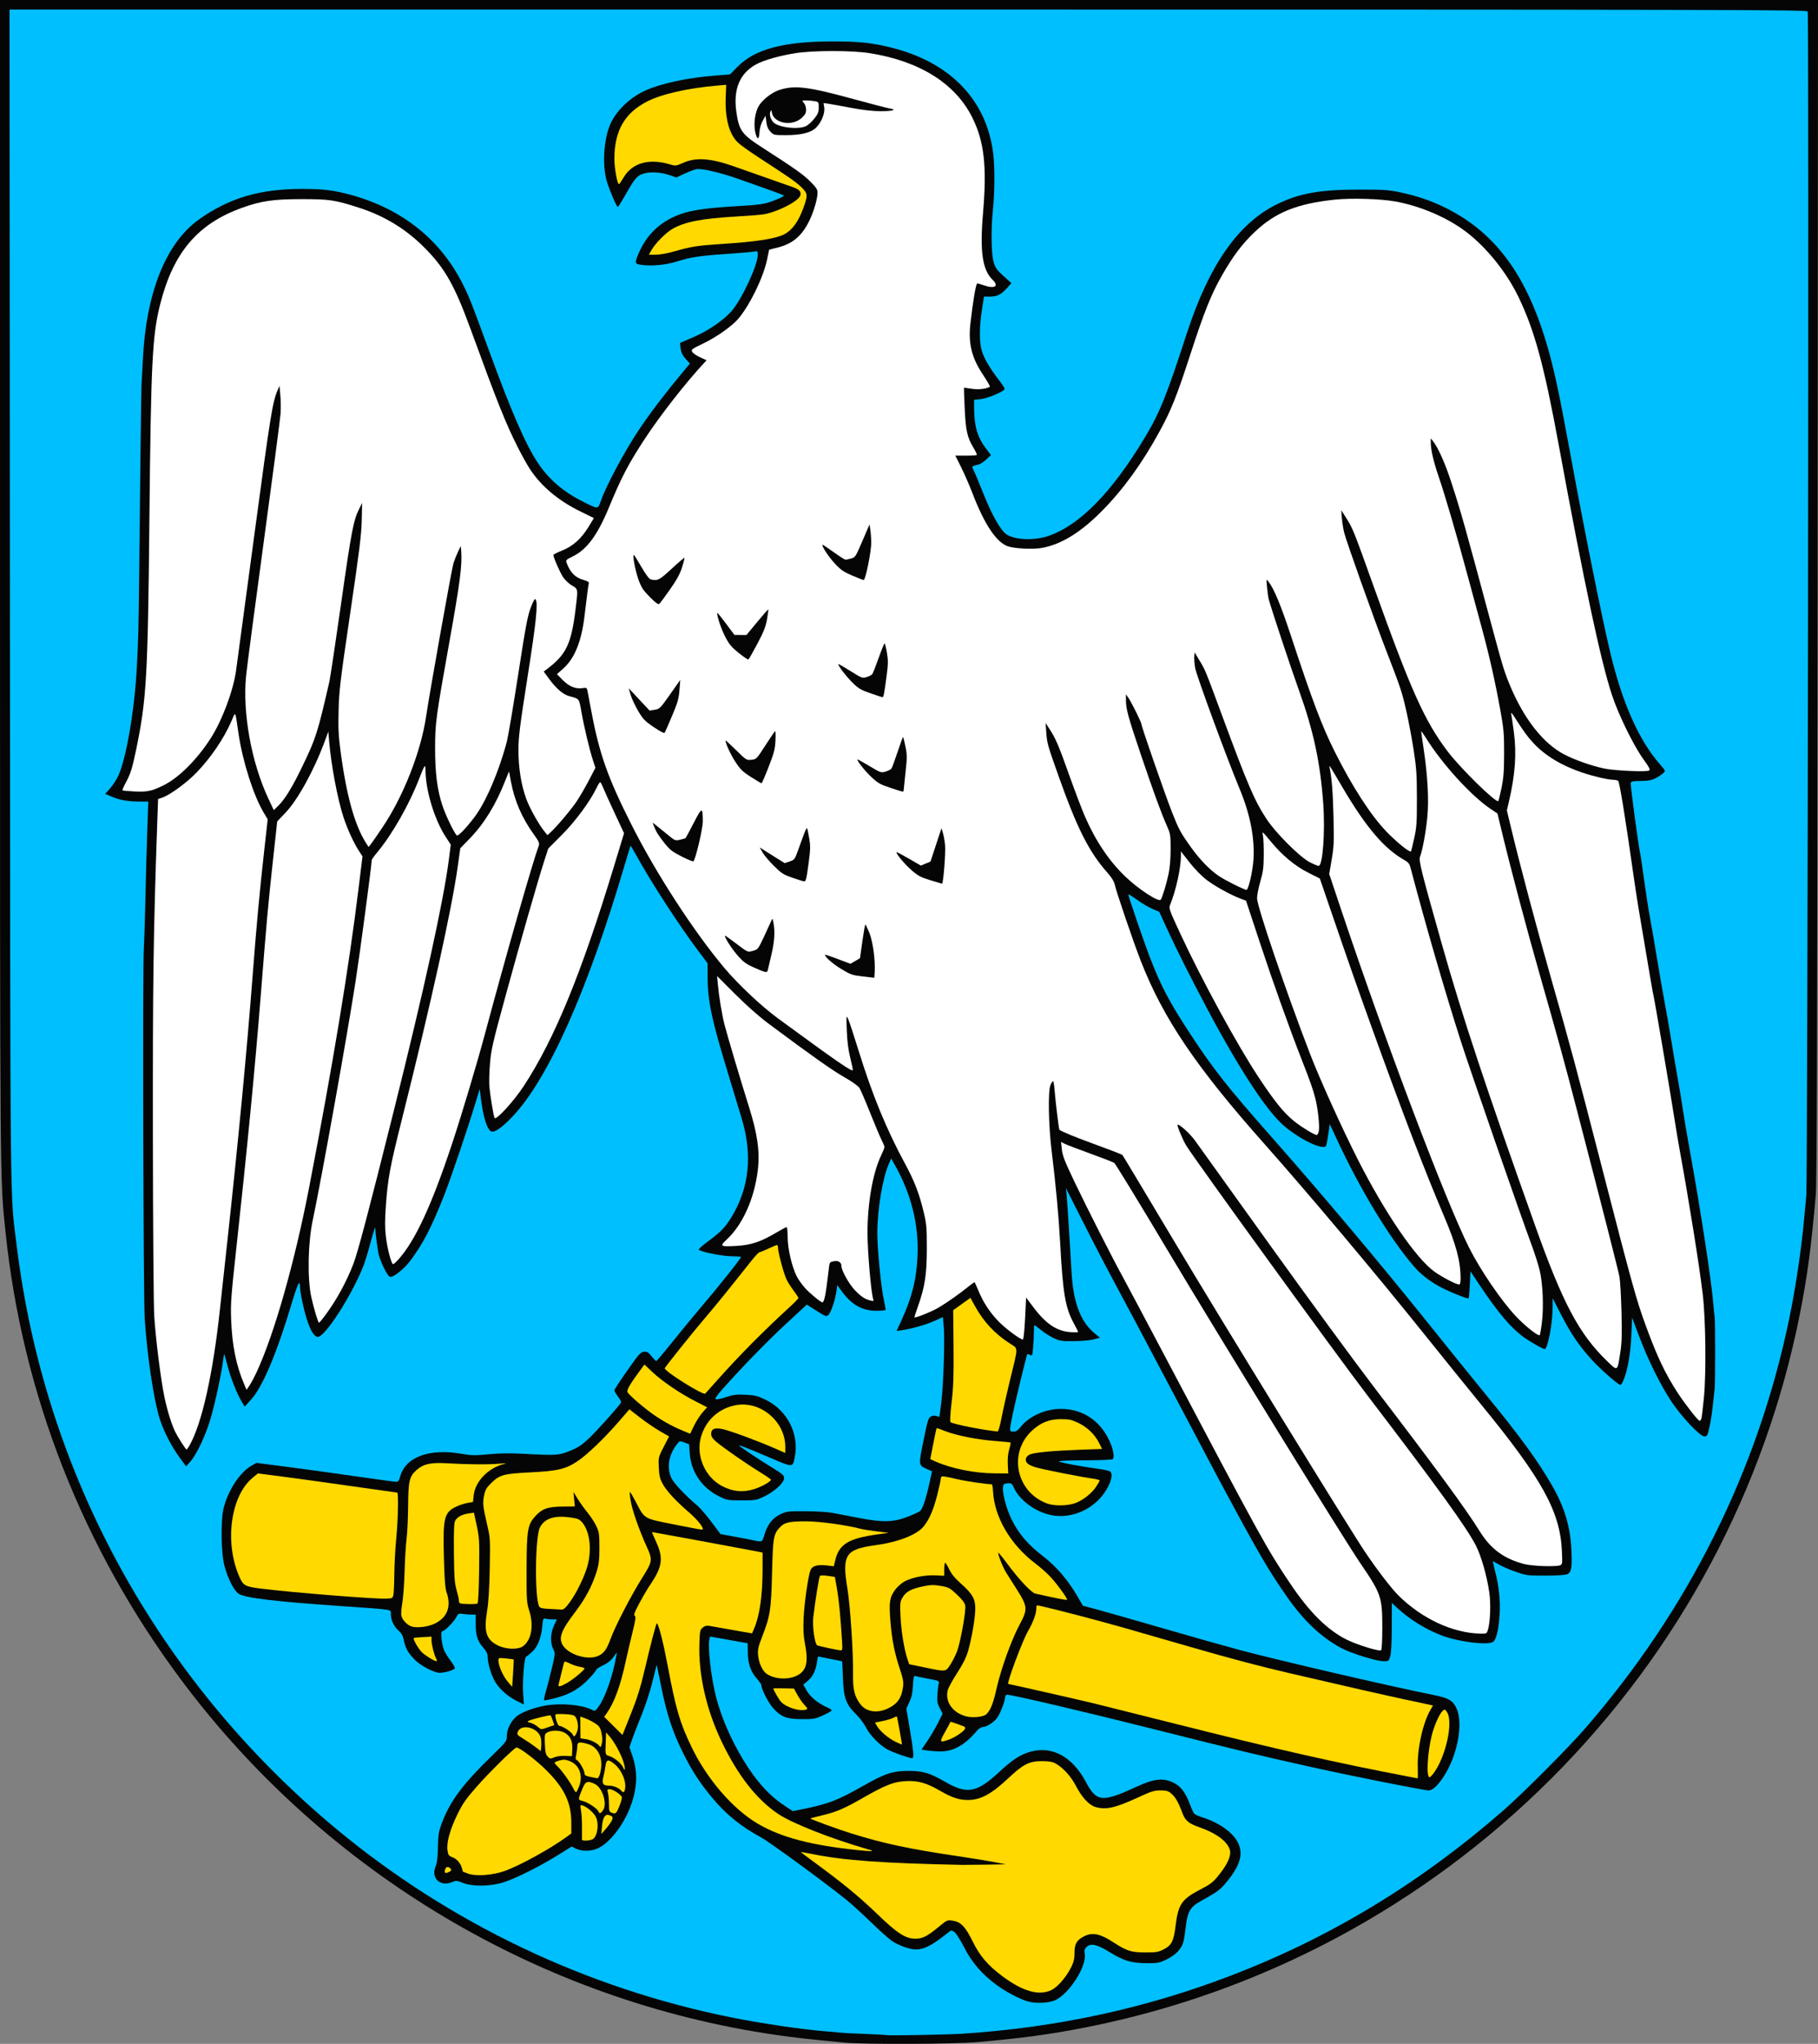 <?xml version="1.0" encoding="UTF-8" standalone="no"?>
<!-- Created with Inkscape (http://www.inkscape.org/) -->

<svg
   xmlns:dc="http://purl.org/dc/elements/1.1/"
   xmlns:cc="http://creativecommons.org/ns#"
   xmlns:rdf="http://www.w3.org/1999/02/22-rdf-syntax-ns#"
   xmlns:svg="http://www.w3.org/2000/svg"
   xmlns="http://www.w3.org/2000/svg"
   version="1.1"
   width="1521.035"
   height="1708.899"
   id="svg2">
  <rect width="100%" height="100%" fill="#808080" stroke="none"/>
  <defs
     id="defs4" />
  <g
     transform="translate(1267.733,604.444)"
     id="layer1">
    <path
       d="m -561.228,1103.425 c -30.939,-2.96 -41.88,-4.189 -57.5,-6.457 -196.913,-28.589 -376.312,-135.361 -496.41,-295.446 -83.143,-110.826 -133.943,-240.004 -148.047,-376.466 -4.63,-44.798 -4.534,-33.171 -4.538,-546.25 l -0.01,-483.25 760.518,0 760.518,0 -0.338,492.75 c -0.252,366.501 -0.639,496.209 -1.513,506.25 -3.781,43.459 -7.087,68.266 -13.238,99.317 -29.147,147.16 -101.299,282.01 -207.959,388.67 -106.43,106.43 -241.828,178.875 -388.67,207.959 -30.49,6.039 -54.237,9.268 -92.271,12.548 -19.33,1.667 -94.382,1.921 -110.546,0.374 z"
       id="path3148"
       style="fill:#050505" />
    <path
       d="m -463.458,1096.06 c 79.408,-5.112 153.362,-21.047 225.231,-48.532 83.749,-32.029 159.103,-77.721 229,-138.858 15.393,-13.464 53.001,-51.108 66.549,-66.614 87.128,-99.714 145.539,-216.583 171.931,-344 5.447,-26.298 10.553,-60.74 12.527,-84.5 0.343,-4.125 1.116,-12.225 1.718,-18 1.187,-11.389 2.355,-987.327 1.185,-990.376 -0.574,-1.497 -59.536,-1.624 -752.539,-1.624 l -751.915,0 0.33,491.25 c 0.36,535.241 -0.057,495.535 5.694,542.462 23.326,190.358 117.868,362.997 266.644,486.909 95.115,79.219 209.782,133.922 331.877,158.324 25.547,5.106 60.195,10.162 79.5,11.6 4.675,0.348 9.598,0.804 10.941,1.013 1.342,0.208 10.567,0.679 20.5,1.045 9.933,0.366 18.238,0.822 18.457,1.013 0.573,0.5 51.42,-0.407 62.371,-1.111 z"
       id="path3146"
       style="fill:#00bffe;fill-opacity:1" />
    <path
       d="m -407.592,1069.045 c -7.168,-2.013 -19.141,-8.366 -27.208,-14.436 -11.778,-8.863 -19.93,-18.435 -26.29,-30.87 -3.332,-6.515 -6.777,-11.883 -8.239,-12.841 -2.381,-1.56 -2.655,-1.532 -5.206,0.529 -13.156,10.628 -19.918,14.13 -27.285,14.13 -4.581,0 -14.332,-3.511 -19.507,-7.023 -2.695,-1.829 -10.751,-9.009 -17.901,-15.954 -7.15,-6.945 -16.375,-15.345 -20.5,-18.665 -17.927,-14.429 -64.144,-48.211 -71.132,-51.994 -17.012,-9.208 -29.502,-19.325 -41.004,-33.213 -10.886,-13.144 -16.899,-22.429 -24.709,-38.152 -8.48,-17.071 -13.268,-31.669 -17.989,-54.843 l -3.734,-18.332 -3.595,14.474 c -2.05,8.256 -6.05,20.43 -9.311,28.338 -3.144,7.625 -6.661,16.664 -7.816,20.086 l -2.1,6.222 2.194,6.278 c 4.666,13.349 4.564,25.812 -0.331,40.515 -5.332,16.016 -17.029,31.899 -27.473,37.308 -5.648,2.925 -13.96,3.214 -19.088,0.665 l -3.588,-1.784 -11.412,7.088 c -15.125,9.393 -34.413,19.098 -44.912,22.596 -11.214,3.737 -26.454,4.032 -34.806,0.673 -4.943,-1.987 -5.556,-2.029 -8.952,-0.61 -10.041,4.196 -17.924,-3.41 -13.743,-13.261 1.177,-2.772 1.729,-7.407 1.895,-15.912 0.21,-10.737 0.572,-12.899 3.439,-20.54 6.778,-18.063 17.472,-32.356 42.11,-56.281 11.643,-11.307 12.059,-11.854 12.08,-15.944 0.028,-5.472 2.805,-11.5 7.315,-15.88 3.898,-3.786 14.637,-7.986 25.097,-9.817 12.748,-2.231 30.656,-0.629 38.54,3.448 2.832,1.465 2.918,1.426 5.924,-2.662 5.334,-7.253 11.736,-25.422 14.56,-41.325 l 0.711,-4 -3.014,4.144 c -1.98,2.722 -4.925,5.048 -8.584,6.779 -3.064,1.449 -5.57,3.046 -5.57,3.549 0,0.502 -2.474,3.586 -5.497,6.851 -8.124,8.775 -16.169,13.602 -27.85,16.712 -5.408,1.44 -10.086,2.365 -10.394,2.057 -0.308,-0.308 0.399,-3.83 1.572,-7.826 1.172,-3.996 3.417,-12.726 4.987,-19.399 2.802,-11.909 2.822,-12.195 1.061,-15.5 -2.651,-4.975 -2.406,-13.191 0.586,-19.617 l 2.444,-5.25 -3.704,-0.014 c -2.037,-0.01 -4.648,-0.267 -5.803,-0.577 -1.945,-0.522 -2.14,-0.063 -2.671,6.265 -0.794,9.466 -3.961,17.398 -8.632,21.617 -2.099,1.896 -4.289,3.619 -4.867,3.828 -1.601,0.58 -3.218,20.194 -2.532,30.723 l 0.608,9.342 -6.28,-3.17 c -7.753,-3.914 -14.841,-10.418 -18.323,-16.815 -3.002,-5.515 -5.705,-14.995 -5.705,-20.006 0,-2.501 -1,-4.523 -3.824,-7.731 -4.732,-5.375 -6.176,-10.012 -6.176,-19.828 l 0,-7.634 -3.75,-0.011 c -2.062,-0.01 -5.325,-0.268 -7.25,-0.581 -3.23,-0.526 -3.649,-0.291 -5.426,3.046 -2.083,3.911 -9.807,11.546 -11.68,11.546 -1.507,0 -0.316,11.052 1.715,15.912 0.804,1.924 3.267,5.889 5.474,8.812 2.207,2.923 3.761,5.721 3.454,6.218 -1.108,1.793 -10.62,4.264 -13.984,3.633 -5.19,-0.974 -14.656,-6.112 -18.948,-10.286 -5.729,-5.571 -8.442,-10.167 -9.596,-16.251 -0.794,-4.187 -1.819,-6.141 -4.522,-8.616 -4.053,-3.712 -6.486,-8.896 -6.486,-13.819 0,-4.15 3.255,-3.617 -40.5,-6.631 -56.261,-3.875 -81.623,-6.914 -86.823,-10.403 -3.924,-2.633 -8.871,-12.302 -11.832,-23.124 -3.001,-10.971 -3.302,-39.522 -0.521,-49.446 4.209,-15.022 13.514,-28.926 23.059,-34.458 l 4.117,-2.386 23,2.95 c 12.65,1.623 38.56,5.187 57.577,7.922 19.017,2.734 35.462,4.972 36.543,4.972 1.465,0 2.258,-1.082 3.115,-4.25 4.485,-16.578 24.518,-23.986 51.765,-19.144 7.83,1.391 10.726,1.436 22.276,0.343 9.287,-0.879 18,-1.004 29,-0.414 28.034,1.502 29.662,1.399 39.175,-2.478 6.897,-2.81 9.818,-4.74 15.889,-10.5 6.159,-5.842 20.611,-21.827 26.024,-28.784 1.166,-1.498 0.933,-2.286 -1.76,-5.947 -1.707,-2.321 -3.103,-4.72 -3.103,-5.331 0,-0.611 4.878,-8.06 10.84,-16.553 9.588,-13.659 11.194,-15.477 13.908,-15.748 2.557,-0.255 3.61,0.369 6.328,3.75 1.793,2.231 3.587,4.056 3.987,4.056 0.4,0 6.769,-7.537 14.152,-16.75 7.383,-9.213 17.668,-21.7 22.855,-27.751 14.494,-16.907 33.941,-41.321 33.926,-42.59 -0.003,-0.225 -3.813,-0.475 -8.467,-0.556 -7.804,-0.136 -24.729,-3.54 -26.871,-5.404 -0.463,-0.403 2.687,-3.313 7,-6.466 10.924,-7.986 14.817,-11.91 19.825,-19.982 15.334,-24.72 18.362,-52.15 9.161,-83.003 -1.312,-4.398 -6.701,-22.172 -11.976,-39.497 -13.525,-44.421 -16.668,-59.541 -16.668,-80.186 l 0,-10.429 -7.862,-10.456 c -16.3,-21.68 -39.761,-57.843 -52.058,-80.242 -2.359,-4.297 -4.406,-7.672 -4.549,-7.5 -0.143,0.172 -2.383,7.512 -4.978,16.312 -30.878,104.725 -63.838,178.581 -93.746,210.067 -8.993,9.467 -15.295,13.778 -18.016,12.322 -3.456,-1.85 -6.681,-12.554 -8.602,-28.549 l -0.821,-6.839 -2.73,9 c -7.252,23.911 -21.07,64.747 -27.056,79.958 -10.628,27.006 -17.978,41.119 -28.76,55.223 -5.219,6.827 -14.084,13.688 -16.637,12.878 -1.86,-0.59 -6.759,-10.082 -9.063,-17.559 -0.947,-3.075 -2.964,-17.942 -3.188,-23.5 -0.044,-1.1 -1.758,4.319 -3.808,12.043 -2.05,7.723 -4.794,16.723 -6.098,20 -10.073,25.317 -32.598,60.098 -38.377,59.26 -2.979,-0.432 -5.989,-5.446 -9.008,-15.002 -2.778,-8.793 -5.645,-22.501 -5.645,-26.991 -5e-4,-6.538 -2.011,-2.488 -6.946,13.992 -12.595,42.058 -24.401,69.947 -34.106,80.566 l -5.235,5.728 -2.536,-4.253 c -4.086,-6.853 -9.115,-19.576 -11.759,-29.754 -1.352,-5.203 -2.611,-9.613 -2.797,-9.8 -0.186,-0.186 -0.641,2.26 -1.01,5.437 -1.143,9.843 -6.336,34.175 -10.091,47.276 -4.085,14.251 -11.607,30.48 -17.06,36.806 l -3.712,4.306 -5.366,-7.306 c -6.981,-9.507 -13.52,-22.218 -16.788,-32.638 -5.019,-16.004 -10.399,-51.926 -12.529,-83.669 -1.123,-16.737 -1.786,-291.313 -0.746,-309 0.356,-6.05 0.887,-22.025 1.182,-35.5 0.587,-26.898 1.251,-50.647 2.043,-73.131 l 0.516,-14.631 -8.28,-0.057 c -9.336,-0.064 -15.857,-1.298 -22.919,-4.336 l -4.828,-2.077 4.127,-4.634 c 2.27,-2.549 5.36,-7.334 6.867,-10.634 6.653,-14.568 13.527,-54.666 15.43,-90 1.276,-23.695 1.5,-32.535 2.005,-79 0.293,-26.95 0.795,-73.075 1.115,-102.5 0.32,-29.425 0.732,-55.3 0.915,-57.5 0.183,-2.2 0.627,-10.3 0.987,-18 2.645,-56.585 19.231,-98.214 47.021,-118.017 25.034,-17.839 50.557,-25.435 85.781,-25.529 16.499,-0.044 25.563,0.942 38.116,4.147 43.453,11.094 76.177,36.107 95.542,73.027 6.014,11.466 8.028,16.509 23.586,59.06 18.505,50.61 30.532,78.121 40.792,93.311 9.123,13.506 21.197,23.834 37.182,31.806 13.503,6.734 12.625,6.795 15.428,-1.064 4.503,-12.627 19.613,-40.813 31.284,-58.359 9.668,-14.534 22.711,-31.596 39.861,-52.144 l 3.139,-3.761 -3.533,-3.911 c -2.505,-2.773 -3.735,-5.257 -4.227,-8.535 -0.381,-2.543 -0.527,-4.739 -0.323,-4.88 0.204,-0.141 4.968,-2.188 10.587,-4.55 12.123,-5.096 25.168,-13.908 32.098,-21.683 8.663,-9.719 22.186,-38.647 22.186,-47.457 0,-3.049 -0.139,-3.16 -3.25,-2.589 -1.788,0.328 -12.998,1.275 -24.912,2.105 -21.411,1.492 -28.156,2.571 -40.838,6.53 -7.779,2.429 -19.548,3.529 -27.337,2.556 -5.048,-0.631 -5.663,-0.959 -5.663,-3.02 0,-1.272 1.871,-6.051 4.159,-10.621 5.718,-11.425 14.55,-20.21 25.927,-25.79 12.303,-6.034 24.386,-8.08 59.421,-10.062 12.115,-0.685 17.585,-1.445 22.5,-3.124 7.523,-2.571 12.386,-4.887 11.7,-5.574 -0.264,-0.264 -5.368,-2.212 -11.343,-4.33 -5.975,-2.118 -17.388,-6.173 -25.363,-9.012 -16.042,-5.711 -31.912,-9.44 -36.455,-8.567 -1.625,0.312 -6.061,1.999 -9.856,3.749 l -6.901,3.181 -5.144,-1.838 c -7.698,-2.751 -17.646,-3.209 -23.247,-1.069 -4.876,1.862 -6.634,4.124 -15.897,20.453 -2.2,3.878 -4.271,7.054 -4.602,7.056 -0.985,0.008 -6.578,-12.93 -9.076,-20.995 -4.324,-13.962 -2.625,-37.562 3.585,-49.818 5.688,-11.224 16.495,-21.153 29.083,-26.72 13.284,-5.875 35.427,-10.558 58.155,-12.3 l 12.145,-0.931 6.355,-6.477 c 14.338,-14.614 38.41,-21.064 78.855,-21.127 22.855,-0.036 34.005,1.165 50.823,5.475 48.688,12.475 78.587,43.791 84.147,88.13 1.385,11.049 1.296,32.697 -0.194,46.769 -1.757,16.603 -1.492,37.153 0.57,44.176 1.419,4.833 2.647,6.561 8.265,11.631 l 6.598,5.955 -3.779,4.183 c -4.895,5.418 -8.202,7.054 -14.261,7.054 l -4.931,0 -1.729,11.231 c -2.154,13.99 -2.214,26.837 -0.157,33.895 1.848,6.341 6.593,14.468 14.389,24.647 4.622,6.035 5.384,7.552 4.202,8.372 -4.551,3.158 -14.565,7.064 -19.383,7.561 l -5.56,0.574 0.02,6.61 c 0.046,15.5 2.685,24.602 9.887,34.11 l 4.166,5.5 -3.956,3.711 c -2.176,2.041 -5.23,3.991 -6.787,4.334 -5.581,1.228 -5.527,1.147 -3.498,5.186 1.042,2.073 4.664,10.745 8.051,19.27 6.911,17.398 14.27,30.417 19.044,33.692 7.062,4.844 23.495,5.493 35.348,1.395 26.238,-9.071 53.132,-36.541 80.61,-82.338 12.503,-20.838 17.971,-34.409 35.158,-87.249 18.302,-56.27 42.677,-91.385 74.457,-107.265 19.157,-9.572 36.191,-12.688 69.5,-12.712 20.601,-0.015 24.818,0.261 34.183,2.237 15.621,3.297 27.647,7.514 40.729,14.281 40.602,21.004 66.145,56.6 83.113,115.823 5.39,18.812 9.952,40.177 18.073,84.636 11.667,63.872 26.687,138.764 33.995,169.5 10.122,42.574 24.102,74.06 41.807,94.153 2.255,2.559 4.1,4.962 4.1,5.34 0,1.197 -4.357,4.551 -8.5,6.541 -2.872,1.38 -6.195,1.928 -11.781,1.944 -5.998,0.017 -7.914,0.368 -8.36,1.53 -0.495,1.289 7.009,56.838 8.127,60.169 0.217,0.648 1.566,9.873 2.997,20.5 1.431,10.627 3.695,25.173 5.032,32.323 1.337,7.15 4.048,22.9 6.026,35 1.978,12.1 4.879,28.75 6.447,37 1.569,8.25 4.037,22.425 5.484,31.5 1.448,9.075 3.93,23.7 5.516,32.5 1.586,8.8 3.401,19.825 4.034,24.5 0.633,4.675 3.358,20.65 6.056,35.5 8.81,48.5 17.783,107.156 19.427,127 0.365,4.4 0.845,9.125 1.068,10.5 0.607,3.748 0.597,54.742 -0.013,60.5 -2.026,19.145 -2.809,24.895 -4.327,31.75 -1.583,7.151 -1.909,7.75 -4.225,7.751 -3.648,0 -18.849,-16.036 -27.5,-29.014 -9.173,-13.761 -19.568,-34.707 -27.009,-54.426 l -6,-15.9 -0.601,14.419 c -0.626,14.997 -2.731,27.688 -6.083,36.669 -1.078,2.888 -2.435,5.25 -3.015,5.25 -1.854,0 -17.351,-13.656 -24.401,-21.503 -10.467,-11.649 -17.032,-21.305 -25.025,-36.806 l -7.317,-14.191 -0.029,7.757 c -0.05,13.519 -4.128,34.743 -6.676,34.743 -1.337,0 -11.731,-5.864 -16.853,-9.508 -11.254,-8.007 -21.857,-20.474 -37.971,-44.646 l -7.245,-10.867 -0.524,11.059 c -0.288,6.083 -0.749,11.285 -1.024,11.56 -0.768,0.768 -17.988,-6.285 -24.997,-10.239 -8.629,-4.867 -15.425,-10.271 -20.802,-16.539 -20.382,-23.759 -44.66,-63.761 -64.412,-106.128 l -5.971,-12.808 -1.241,8.596 c -0.682,4.728 -1.508,9.029 -1.836,9.558 -2.458,3.976 -21.442,-5.03 -35.166,-16.683 -14.174,-12.035 -36.888,-46.557 -63.727,-96.855 -13.671,-25.621 -26.616,-51.368 -34.484,-68.589 l -6.208,-13.589 -5.512,-2.285 c -3.032,-1.257 -8.857,-4.685 -12.946,-7.618 -4.088,-2.933 -7.433,-5.002 -7.433,-4.598 0,1.427 12.796,38.839 17.504,51.178 9.621,25.213 16.833,38.915 35.057,66.596 18.69,28.389 30.884,43.863 64.935,82.404 45.148,51.1 93.557,108.621 135.652,161.185 15.491,19.343 36.361,45.155 46.379,57.361 28.522,34.752 43.296,55.056 55.266,75.954 10.208,17.822 15.026,33.89 15.922,53.102 0.713,15.292 0.062,19.113 -3.518,20.636 -1.632,0.695 -8.814,1.156 -18.196,1.169 -14.94,0.02 -15.843,-0.098 -24.988,-3.254 -5.218,-1.801 -11.631,-4.593 -14.25,-6.205 -2.619,-1.612 -4.762,-2.672 -4.762,-2.356 0,0.316 0.87,4.024 1.933,8.241 3.229,12.811 4.375,23.637 3.763,35.545 -0.632,12.295 -2.731,21.443 -5.361,23.366 -4.261,3.115 -28.66,0.154 -42.835,-5.198 -13.472,-5.087 -27.241,-13.589 -37.5,-23.154 l -4.5,-4.196 -0.035,20.152 c -0.023,13.131 -0.471,21.632 -1.288,24.402 -1.213,4.11 -1.39,4.25 -5.375,4.25 -6.142,0 -27.246,-6.567 -35.802,-11.141 -16.398,-8.766 -30.964,-22.473 -44.767,-42.128 -16.257,-23.149 -24.107,-36.66 -58.232,-100.231 -3.306,-6.159 -30.224,-57.032 -45.769,-86.5 -15.834,-30.016 -29.263,-55.276 -37.747,-71 -9.842,-18.242 -19.983,-37.748 -32.234,-62 l -11.366,-22.5 0.556,6 c 0.626,6.75 3.13,45.972 4.054,63.5 1.349,25.572 7.47,42.102 19.129,51.655 l 4.615,3.781 -4.869,1.383 c -2.678,0.76 -10.044,1.45 -16.369,1.532 -10.277,0.133 -12.083,-0.114 -16.988,-2.326 -3.018,-1.361 -7.85,-4.399 -10.736,-6.75 -2.886,-2.351 -5.479,-4.274 -5.762,-4.274 -0.283,0 -0.517,2.812 -0.521,6.25 -0.004,3.438 -0.292,9.269 -0.641,12.96 -0.591,6.255 -0.765,6.639 -2.579,5.669 -1.07,-0.573 -2.089,-0.892 -2.265,-0.71 -0.58,0.6 -10.395,41.118 -12.473,51.488 -2.658,13.266 -2.653,13.343 0.881,13.343 2.196,0 3.681,-0.966 6.015,-3.913 7.123,-8.993 20.676,-15.087 33.553,-15.087 18.412,0 33.161,9.815 40.997,27.282 3.11,6.932 4.192,13.678 2.378,14.827 -0.747,0.473 -11.146,0.868 -23.109,0.876 -11.963,0.01 -21.75,0.397 -21.75,0.864 0,0.854 17.182,4.13 33,6.292 4.675,0.639 9.062,1.599 9.75,2.133 3.805,2.957 -1.322,15.426 -9.862,23.985 -10.055,10.078 -24.519,14.965 -37.93,12.818 -13.504,-2.162 -27.63,-12.153 -32.616,-23.069 -1.689,-3.698 -2.132,-4.011 -5.342,-3.77 -3.004,0.225 -3.545,0.655 -3.819,3.035 -0.619,5.391 2.786,18.187 7.247,27.228 5.934,12.028 13.39,20.757 26.133,30.594 11.46,8.847 20.85,19.808 29.072,33.938 l 4.383,7.532 10.742,2.86 c 5.908,1.573 30.767,8.659 55.242,15.748 24.475,7.089 53.725,15.357 65,18.373 32.229,8.621 127.66,30.762 161.5,37.468 13.472,2.67 16.969,4.651 20.108,11.392 5.92,12.715 0.729,39.792 -11.018,57.461 -4.935,7.423 -9.057,11.135 -12.367,11.135 -3.688,0 -63.629,-11.908 -95.223,-18.917 -46.499,-10.316 -63.047,-14.284 -133.093,-31.917 -58.454,-14.715 -119.979,-29.166 -124.173,-29.166 -1.017,0 -1.733,0.761 -1.733,1.843 0,3.119 -3.918,13.431 -6.541,17.216 -2.703,3.901 -8.98,7.941 -12.338,7.941 -1.158,0 -3.347,1.462 -4.864,3.25 -10.028,11.818 -19.492,17.179 -30.246,17.135 -3.581,-0.015 -8.645,-0.359 -11.252,-0.766 l -4.74,-0.739 4.936,-7.314 c 2.715,-4.023 6.685,-10.773 8.823,-15.001 l 3.888,-7.687 -2.405,-4.689 c -2.056,-4.008 -2.338,-5.706 -1.945,-11.689 0.253,-3.85 0.765,-7.924 1.137,-9.054 0.628,-1.905 -0.034,-2.187 -9.138,-3.891 -5.399,-1.01 -10.331,-2.028 -10.96,-2.262 -0.784,-0.292 -1.263,2.193 -1.521,7.891 -0.283,6.267 -1.01,9.678 -2.947,13.841 l -2.571,5.525 2.351,13.975 c 3.896,23.159 4.261,27.475 2.327,27.475 -2.376,0 -14.782,-4.341 -19.969,-6.987 -6.538,-3.335 -15.285,-12.163 -18.443,-18.614 -1.511,-3.086 -5.338,-8.15 -8.505,-11.255 -8.341,-8.176 -10.329,-13.833 -10.861,-30.894 -0.227,-7.287 -0.544,-13.25 -0.704,-13.25 -0.16,0 -4.666,-0.9 -10.012,-2 -5.346,-1.1 -9.845,-2 -9.997,-2 -0.152,0 -0.594,2.121 -0.983,4.713 -1.091,7.278 -3.4,12.028 -7.587,15.612 l -3.831,3.279 3,5.253 c 2.994,5.242 10.226,10.966 17.843,14.121 1.721,0.713 2.986,1.725 2.811,2.25 -0.175,0.525 -3.454,2.363 -7.288,4.085 -6.406,2.877 -7.818,3.128 -17.47,3.096 -12.852,-0.042 -17.484,-1.817 -24.184,-9.268 -4.001,-4.45 -9.816,-15.853 -9.816,-19.248 0,-0.597 -1.776,-3.103 -3.946,-5.569 -5.014,-5.697 -7.384,-12.778 -7.386,-22.074 -8.5e-4,-3.987 -0.039,-7.27 -0.085,-7.294 -0.046,-0.024 -7.139,-1.295 -15.763,-2.823 l -15.68,-2.779 -0.557,2.073 c -1.609,5.99 1.343,32.15 5.432,48.137 4.286,16.757 12.357,35.519 22.559,52.436 10.802,17.913 21.594,29.97 34.515,38.56 l 7.157,4.758 6.626,-1.312 c 22.88,-4.53 30.708,-7.501 52.626,-19.969 17.876,-10.168 24.589,-12.381 37.5,-12.359 12.347,0.021 17.754,1.641 31.04,9.298 18.14,10.455 26.207,8.98 44.758,-8.183 11.837,-10.952 18.354,-15.118 27.166,-17.368 17.919,-4.574 34.466,4.7 45.594,25.553 9.001,16.868 13.514,17.263 42.833,3.753 14.021,-6.46 21.45,-7.324 29.868,-3.47 6.464,2.959 10.484,8.136 14.349,18.479 1.39,3.718 3.059,7.27 3.709,7.893 0.65,0.623 3.658,1.923 6.683,2.889 13.699,4.376 24.876,12.148 29.378,20.427 5.246,9.648 2.587,19.431 -9.144,33.654 -5.474,6.637 -7.367,8.039 -21.234,15.736 -9.24,5.128 -11.464,8.893 -12.922,21.872 -0.538,4.79 -1.44,10.415 -2.003,12.5 -1.563,5.781 -6.368,10.818 -13.817,14.485 -6.207,3.056 -7.37,3.283 -16.714,3.271 -12.812,-0.017 -19.331,-1.948 -31.043,-9.195 -10.62,-6.572 -15.994,-7.775 -19.421,-4.348 -1.701,1.701 -2.022,2.867 -1.521,5.532 1.968,10.49 -13.31,34.202 -25.252,39.192 -5.295,2.212 -15.863,2.615 -22.17,0.843 z"
       id="path3144"
       style="fill:#050505" />
    <path
       d="m -387.697,1059.306 c 5.12,-2.587 12.336,-11.075 16.306,-19.184 2.044,-4.175 2.664,-6.934 2.664,-11.868 0,-7.46 1.806,-10.538 8.055,-13.726 6.865,-3.502 13.344,-2.201 24.194,4.859 11.472,7.465 14.986,8.599 26.767,8.636 9.337,0.029 11.071,-0.252 15.469,-2.511 6.822,-3.503 8.483,-6.811 10.128,-20.173 2.189,-17.782 5.117,-21.934 21.408,-30.348 7.722,-3.988 9.938,-5.729 14.526,-11.407 7.516,-9.302 10.716,-16.492 9.424,-21.172 -1.965,-7.115 -11.066,-13.939 -25.309,-18.976 -9.531,-3.37 -11.998,-5.49 -14.655,-12.591 -3.185,-8.513 -5.68,-12.836 -9.04,-15.663 -2.607,-2.194 -4.104,-2.626 -9.101,-2.626 -5.127,0 -7.651,0.771 -17.673,5.402 -19.979,9.23 -27.588,11.004 -36.544,8.517 -5.379,-1.494 -11.41,-7.937 -16.374,-17.495 -4.325,-8.328 -10.926,-15.569 -17.367,-19.053 -2.505,-1.355 -5.526,-1.841 -11.407,-1.838 -10.412,0.01 -15.438,2.569 -27.821,14.178 -14.467,13.564 -23.265,18.289 -34.055,18.289 -7.177,0 -13.056,-1.92 -22.43,-7.328 -12.09,-6.974 -18.969,-8.965 -29.194,-8.451 -10.3,0.517 -17.001,3.135 -36.31,14.181 -15.664,8.961 -22.142,11.705 -34.471,14.6 -5.071,1.19 -9.22,2.289 -9.22,2.442 0,0.635 22.419,8.832 34.192,12.502 27.437,8.553 48.209,12.977 89.808,19.127 11.275,1.667 24.775,3.862 30,4.878 l 9.5,1.847 -16.5,0.275 c -9.075,0.151 -18.075,0.243 -20,0.203 -67.151,-1.387 -99.287,-3.737 -126.25,-9.234 -4.812,-0.981 -8.75,-1.655 -8.75,-1.498 0,0.157 5.062,3.99 11.25,8.517 23.61,17.274 37.763,28.897 52.427,43.056 16.95,16.366 23.931,20.883 32.271,20.883 5.803,0 9.864,-2.06 19.18,-9.728 7.345,-6.045 7.389,-6.065 12.167,-5.321 6.637,1.033 10.491,5.096 16.534,17.436 5.796,11.834 12.453,19.663 24.329,28.612 17.49,13.179 31.347,17.068 41.872,11.751 z"
       id="path3142"
       style="fill:#ffd900;fill-opacity:1" />
    <path
       d="m -844.876,959.714 c 12.874,-4.767 37.579,-18.396 50.898,-28.08 l 4.25,-3.09 -0.026,-9.244 c -0.046,-16.428 -5.708,-28.374 -20.478,-43.204 -8.744,-8.779 -23.555,-20.025 -25.506,-19.366 -2.386,0.806 -22.989,21.111 -33.053,32.576 -9.407,10.716 -11.92,14.335 -16.451,23.699 -6.173,12.756 -9.043,23.352 -8.075,29.807 0.575,3.832 1.075,4.518 4.092,5.609 3.715,1.344 6.963,5.159 8.039,9.446 0.371,1.479 0.739,2.696 0.816,2.704 0.078,0.01 1.942,0.692 4.142,1.52 6.653,2.503 21.135,1.405 31.352,-2.378 z"
       id="path3140"
       style="fill:#ffd900;fill-opacity:1" />
    <path
       d="m -891.597,960.486 c 1.596,-0.854 1.76,-1.358 0.812,-2.5 -1.567,-1.888 -3.58,-1.817 -4.335,0.151 -1.362,3.551 -0.187,4.334 3.523,2.349 z"
       id="path3138"
       style="fill:#ffd900;fill-opacity:1" />
    <path
       d="m -541.228,941.906 c -31.098,-8.965 -63.357,-21.636 -75.287,-29.571 -18.158,-12.078 -34.217,-32.669 -47.793,-61.279 -12.545,-26.438 -19.084,-55.386 -18.275,-80.894 0.352,-11.082 0.523,-11.919 2.816,-13.776 1.743,-1.411 3.313,-1.813 5.49,-1.405 1.677,0.315 10.405,1.857 19.396,3.428 l 16.348,2.857 1.758,-4.105 c 4.625,-10.8 7.026,-27.615 7.039,-49.284 l 0.008,-14.179 -5.25,-1.058 c -6.684,-1.347 -86.545,-16.084 -87.16,-16.084 -0.253,0 1.166,3.487 3.153,7.75 6.466,13.87 5.548,21.097 -4.574,36.002 -2.209,3.253 -6.366,10.311 -9.236,15.684 -4.061,7.601 -4.923,9.952 -3.882,10.595 1.085,0.67 0.735,3.248 -1.85,13.648 -1.753,7.052 -4.361,18.221 -5.795,24.821 -4.4,20.253 -9.432,33.951 -15.795,43 l -2.11,3 7.641,7.57 7.641,7.57 7.023,-17.57 c 5.401,-13.512 8.104,-22.189 11.704,-37.57 4.858,-20.755 9.581,-38.748 10.046,-38.273 1.748,1.779 5.305,15.717 9.003,35.273 6.938,36.69 10.205,47.84 19.947,68.075 13.107,27.224 34.875,52.325 55.994,64.57 19.292,11.185 44.31,17.744 83,21.759 12.551,1.302 14.931,1.156 9,-0.553 z"
       id="path3136"
       style="fill:#ffd900;fill-opacity:1" />
    <path
       d="m -772.353,933.604 c 4.551,-1.73 6.226,-13.911 2.707,-19.682 -2.093,-3.432 -7.376,-7.769 -10.685,-8.771 -2.025,-0.613 -2.071,-0.439 -1.223,4.634 0.485,2.899 0.827,9.321 0.76,14.271 -0.067,4.95 -0.079,9.338 -0.027,9.75 0.133,1.06 5.485,0.932 8.469,-0.202 z"
       id="path3134"
       style="fill:#ffd900;fill-opacity:1" />
    <path
       d="m -756.1,918.191 c 1.627,-3.021 1.191,-4.013 -2.21,-5.037 -3.205,-0.964 -5.075,2.093 -5.753,9.402 l -0.603,6.5 3.511,-4 c 1.931,-2.2 4.206,-5.289 5.054,-6.865 z"
       id="path3132"
       style="fill:#ffd900;fill-opacity:1" />
    <path
       d="m -749.244,904.995 c 1.31,-3.222 2.061,-6.43 1.67,-7.129 -1.324,-2.366 -7.529,-6.31 -9.927,-6.31 -2.194,0 -2.319,0.26 -1.556,3.25 0.456,1.788 0.829,6.016 0.829,9.396 0,5.638 0.207,6.223 2.5,7.087 3.183,1.199 3.605,0.789 6.483,-6.294 z"
       id="path3130"
       style="fill:#ffd900;fill-opacity:1" />
    <path
       d="m -763.115,909.024 c 3.606,-5.504 -0.646,-18.833 -6.964,-21.831 -6.222,-2.952 -7.866,-2.304 -10.467,4.13 -3.798,9.394 -3.821,8.984 0.564,10.165 4.325,1.165 12.02,6.297 12.907,8.608 0.819,2.135 2.082,1.793 3.959,-1.072 z"
       id="path3128"
       style="fill:#ffd900;fill-opacity:1" />
    <path
       d="m -783.175,889.057 c 3.455,-9.047 0.103,-17.94 -7.916,-21.002 -3.557,-1.358 -5.085,-1.456 -8.487,-0.539 -2.282,0.615 -4.149,1.472 -4.149,1.904 0,0.433 1.174,1.878 2.608,3.212 3.381,3.142 10.705,13.39 12.959,18.131 0.969,2.039 2.103,3.497 2.519,3.24 0.416,-0.257 1.526,-2.482 2.467,-4.945 z"
       id="path3126"
       style="fill:#ffd900;fill-opacity:1" />
    <path
       d="m -744.583,889.006 c 0.209,-5.648 -3.668,-13.886 -8.467,-17.994 -5.691,-4.871 -7.412,-4.598 -8.154,1.294 -0.329,2.612 -1.056,6.457 -1.615,8.544 -1.559,5.821 -0.53,7.706 4.208,7.706 4.23,0 8.665,1.827 10.863,4.476 1.82,2.193 2.989,0.705 3.164,-4.026 z"
       id="path3124"
       style="fill:#ffd900;fill-opacity:1" />
    <path
       d="m -765.78,878.806 c 3.39,-12.206 -0.907,-22.548 -10.447,-25.149 -7.033,-1.917 -8.497,-1.548 -8.524,2.149 -0.013,1.788 -0.422,4.967 -0.91,7.066 -0.694,2.992 -0.576,3.935 0.55,4.367 1.896,0.728 6.383,8.452 6.383,10.987 0,1.568 1.015,2.215 4.75,3.024 2.612,0.566 5.291,1.092 5.953,1.168 0.662,0.076 1.672,-1.55 2.244,-3.612 z"
       id="path3122"
       style="fill:#ffd900;fill-opacity:1" />
    <path
       d="m -81.554,873.354 c -0.552,-15.581 4.32,-37.495 10.764,-48.417 l 1.984,-3.362 -2.211,-0.503 c -1.216,-0.277 -10.536,-2.272 -20.711,-4.433 -16.634,-3.533 -46.273,-10.272 -97,-22.054 -25.006,-5.808 -47.92,-11.866 -81.854,-21.639 -16.305,-4.696 -41.346,-11.902 -55.646,-16.012 -21.006,-6.038 -56.486,-15.331 -71.75,-18.792 -2.525,-0.573 -2.75,-0.38 -2.75,2.36 0,4.335 -2.687,11.622 -7.024,19.054 -4.522,7.747 -18.065,44 -16.437,44 0.974,0 59.506,13.277 71.961,16.324 7.7,1.883 39.2,9.768 70,17.521 82.626,20.799 133.164,32.229 192.5,43.535 4.125,0.786 7.725,1.473 8,1.527 0.275,0.054 0.353,-4.045 0.174,-9.109 z"
       id="path3120"
       style="fill:#ffd900;fill-opacity:1" />
    <path
       d="m -68.389,878.306 c 10.252,-13.651 16.732,-42.887 11.333,-51.128 -1.725,-2.633 -1.932,-2.696 -3.674,-1.12 -2.666,2.413 -6.923,11.886 -9.012,20.053 -3.701,14.472 -4.87,35.445 -1.976,35.445 0.488,0 1.986,-1.462 3.329,-3.25 z"
       id="path3118"
       style="fill:#ffd900;fill-opacity:1" />
    <path
       d="m -746.259,868.31 c -2.104,-6.521 -7.36,-16.122 -11.363,-20.755 l -3.024,-3.5 -0.235,6.25 c -0.498,13.23 -0.735,12.302 3.529,13.768 4.282,1.472 10.242,6.716 11.274,9.921 0.39,1.212 0.839,1.548 1.089,0.816 0.234,-0.685 -0.338,-3.61 -1.27,-6.5 z"
       id="path3116"
       style="fill:#ffd900;fill-opacity:1" />
    <path
       d="m -794.85,863.687 5.623,0.264 0.299,-5.654 c 0.358,-6.774 -1.504,-10.982 -6.097,-13.783 -3.752,-2.288 -11.015,-2.546 -14.672,-0.521 -2.363,1.308 -2.457,1.728 -2.166,9.714 0.244,6.697 0.701,8.774 2.311,10.508 1.891,2.036 2.212,2.075 5.544,0.683 2.07,-0.865 5.869,-1.368 9.159,-1.213 z"
       id="path3114"
       style="fill:#ffd900;fill-opacity:1" />
    <path
       d="m -815.167,849.025 c -1.658,-8.836 -16.626,-12.871 -19.448,-5.243 -0.737,1.991 -0.196,2.64 4.624,5.543 3.002,1.808 7.552,4.891 10.111,6.85 l 4.653,3.562 0.323,-3.796 c 0.177,-2.088 0.059,-5.2 -0.262,-6.915 z"
       id="path3112"
       style="fill:#ffd900;fill-opacity:1" />
    <path
       d="m -763.798,850.249 c 0.039,-1.544 -0.409,-4.71 -0.995,-7.036 -0.846,-3.36 -1.942,-4.783 -5.33,-6.927 -2.346,-1.484 -6.029,-3.321 -8.185,-4.081 l -3.92,-1.382 0.069,9.114 0.069,9.114 4.655,0.666 c 4.387,0.628 10.714,4.047 11.615,6.277 0.582,1.44 1.938,-2.416 2.022,-5.746 z"
       id="path3110"
       style="fill:#ffd900;fill-opacity:1" />
    <path
       d="m -515.044,842.556 c -1.136,-6.325 -2.163,-11.646 -2.281,-11.824 -0.119,-0.178 -1.501,0.341 -3.072,1.153 -1.571,0.812 -5.654,2.027 -9.075,2.7 l -6.219,1.224 1.732,2.984 c 2.491,4.293 9.65,10.333 15.598,13.16 2.822,1.341 5.188,2.363 5.257,2.271 0.069,-0.093 -0.804,-5.343 -1.94,-11.668 z"
       id="path3108"
       style="fill:#ffd900;fill-opacity:1" />
    <path
       d="m -473.842,850.096 c 5.028,-1.774 12.651,-6.889 13.478,-9.044 0.378,-0.985 -0.044,-1.766 -1.13,-2.092 -0.953,-0.285 -3.871,-1.355 -6.483,-2.376 -2.612,-1.021 -4.75,-1.547 -4.75,-1.169 0,0.379 -1.981,4.165 -4.403,8.414 -4.87,8.547 -4.606,9.051 3.288,6.266 z"
       id="path3106"
       style="fill:#ffd900;fill-opacity:1" />
    <path
       d="m -784.31,841.142 c 0.341,-1.82 0.049,-5.055 -0.65,-7.188 -1.006,-3.07 -1.896,-4.012 -4.269,-4.52 -3.69,-0.789 -12.988,-1.056 -13.652,-0.391 -1.055,1.055 1.65,9.514 3.043,9.514 2.359,0 9.987,4.902 11.224,7.212 1.073,2.004 1.235,2.032 2.417,0.416 0.697,-0.953 1.546,-3.222 1.888,-5.042 z"
       id="path3104"
       style="fill:#ffd900;fill-opacity:1" />
    <path
       d="m -809.091,839.715 5.137,-1.776 -1.295,-3.766 c -0.712,-2.071 -1.527,-3.998 -1.811,-4.282 -0.609,-0.609 -15.927,3.151 -18.341,4.502 -1.387,0.776 -1.175,1.038 1.275,1.576 1.616,0.355 4.279,1.741 5.918,3.08 3.558,2.907 2.795,2.852 9.117,0.666 z"
       id="path3102"
       style="fill:#ffd900;fill-opacity:1" />
    <path
       d="m -442.659,828.995 c 3.603,-3.258 5.828,-8.842 8.837,-22.173 3.633,-16.1 12.511,-40.589 19.194,-52.95 6.846,-12.661 6.674,-15.051 -2.077,-28.858 -3.471,-5.477 -7.592,-11.982 -9.157,-14.457 -2.831,-4.476 -7.328,-15.87 -6.565,-16.634 0.22,-0.22 3.829,4.22 8.02,9.867 9.273,12.494 19.647,23.493 22.827,24.202 18.588,4.146 26.133,5.617 26.568,5.183 0.765,-0.765 -8.304,-13.237 -14.173,-19.491 -2.774,-2.955 -8.257,-7.796 -12.185,-10.758 -20.915,-15.768 -34.485,-38.9 -35.561,-60.619 -0.157,-3.163 -0.643,-5.75 -1.08,-5.75 -5.089,0 -22.398,-2.607 -30.473,-4.59 -5.641,-1.385 -10.704,-2.243 -11.25,-1.905 -0.546,0.338 -0.993,1.457 -0.993,2.487 0,1.03 -1.342,7.078 -2.982,13.439 -3.134,12.154 -6.389,19.669 -11.125,25.683 -5.582,7.088 -21.243,13.235 -40.362,15.841 -25.324,3.452 -28.23,7.97 -23.506,36.545 2.338,14.145 4.958,53.935 4.674,71 -0.218,13.102 1.126,18.72 6.066,25.356 4.788,6.432 13.873,7.922 22.841,3.747 8.22,-3.827 11.683,-8.746 12.961,-18.411 0.494,-3.732 -0.027,-6.636 -2.543,-14.192 -4.658,-13.987 -6.833,-24.959 -8.07,-40.697 -1.251,-15.923 -0.685,-19.614 4.001,-26.082 1.628,-2.248 4.956,-5.256 7.394,-6.685 5.899,-3.457 17.387,-5.784 26.401,-5.348 l 7.25,0.351 0,-5.103 c 0,-2.807 0.286,-5.388 0.635,-5.738 0.349,-0.349 1.868,1.972 3.374,5.157 1.977,4.18 4.746,7.581 9.95,12.218 9.669,8.617 12.045,12.77 12.026,21.014 -0.018,7.547 -3.088,25.347 -6.173,35.789 -1.477,4.999 -4.379,10.775 -9.002,17.915 -3.752,5.796 -7.271,12.203 -7.819,14.237 -2.611,9.697 3.999,19.154 15.432,22.081 5.362,1.373 14.267,0.478 16.645,-1.672 z"
       id="path3100"
       style="fill:#ffd900;fill-opacity:1" />
    <path
       d="m -593.242,824.923 c 1.401,-0.537 1.194,-1.103 -1.37,-3.75 -1.661,-1.714 -4.332,-5.518 -5.936,-8.452 l -2.916,-5.335 -8.632,-0.165 c -4.748,-0.091 -8.632,-0.035 -8.632,0.125 10e-4,1.116 4.623,9.146 6.363,11.055 4.384,4.81 16.131,8.438 21.123,6.522 z"
       id="path3098"
       style="fill:#ffd900;fill-opacity:1" />
    <path
       d="m -837.968,783.039 c -0.143,-0.112 -3.072,-0.484 -6.51,-0.828 -6.134,-0.613 -6.25,-0.579 -6.25,1.823 0,4.247 3.874,13.015 7.758,17.558 l 3.742,4.377 0.76,-11.363 c 0.418,-6.25 0.643,-11.455 0.5,-11.566 z"
       id="path3096"
       style="fill:#ffd900;fill-opacity:1" />
    <path
       d="m -793.228,802.658 c 5.254,-3.026 14.5,-10.715 14.5,-12.059 0,-0.433 -1.841,-1.082 -4.092,-1.442 -2.25,-0.36 -5.894,-1.574 -8.097,-2.698 -2.203,-1.124 -4.238,-1.81 -4.524,-1.525 -0.285,0.285 -1.38,4.254 -2.434,8.82 -1.053,4.566 -2.157,9.089 -2.452,10.051 -0.773,2.519 1.316,2.182 7.098,-1.148 z"
       id="path3094"
       style="fill:#ffd900;fill-opacity:1" />
    <path
       d="m -600.327,796.206 c 7.507,-4.138 9.035,-10.975 5.989,-26.79 -1.2,-6.233 -1.467,-11.541 -1.046,-20.86 0.578,-12.81 3.819,-35.348 5.785,-40.235 1.416,-3.518 5.865,-4.784 13.611,-3.87 l 5.884,0.694 1.186,-4.992 c 3.218,-13.545 11.041,-18.306 35.69,-21.716 l 9,-1.245 -10.045,-1.224 c -5.525,-0.673 -11.825,-1.698 -14,-2.278 -11.374,-3.033 -34.274,-6.133 -45.266,-6.127 -13.582,0.01 -17.804,0.939 -21.443,4.738 -5.6,5.846 -6.052,8.416 -6.822,38.756 -0.788,31.029 -1.494,35.492 -8.471,53.5 -3.136,8.096 -3.606,10.324 -3.178,15.072 0.594,6.578 3.72,13.223 7.336,15.593 6.991,4.581 18.472,5.019 25.789,0.985 z"
       id="path3092"
       style="fill:#ffd900;fill-opacity:1" />
    <path
       d="m -472.695,787.505 c 1.782,-2.778 4.261,-7.615 5.507,-10.75 2.936,-7.383 7.832,-34.402 7.02,-38.734 -0.437,-2.328 -2.488,-5.04 -7.015,-9.275 -5.994,-5.607 -6.845,-6.06 -13.481,-7.18 -5.903,-0.996 -8.348,-0.937 -14.68,0.355 -9.88,2.015 -14.353,4.413 -17.198,9.223 -2.177,3.68 -2.282,4.636 -1.771,16.149 0.528,11.915 3.132,27.722 5.894,35.778 l 1.366,3.985 12.913,2.678 c 18.034,3.74 17.586,3.787 21.445,-2.228 z"
       id="path3090"
       style="fill:#ffd900;fill-opacity:1" />
    <path
       d="m -902.837,782.352 c -1.684,-3.147 -3.865,-11.765 -3.879,-15.329 l -0.012,-3.033 -7.25,0.395 c -3.987,0.217 -7.4,0.532 -7.584,0.7 -0.904,0.826 3.99,9.351 6.958,12.121 3.197,2.983 10.414,7.35 12.146,7.35 0.44,0 0.269,-0.992 -0.379,-2.204 z"
       id="path3088"
       style="fill:#ffd900;fill-opacity:1" />
    <path
       d="m -767.446,780.185 c 4.901,-2.088 7.285,-5.342 10.615,-14.488 3.703,-10.17 17.002,-35.902 25.802,-49.92 9.418,-15.003 9.518,-15.641 4.267,-27.221 -6.156,-13.577 -11.901,-29.958 -13.254,-37.793 -0.773,-4.475 -1.037,-7.908 -0.588,-7.63 0.45,0.278 2.632,3.993 4.849,8.255 7.495,14.406 6.24,13.661 31.527,18.724 12.1,2.423 22.809,4.414 23.798,4.425 2.849,0.03 -3.048,-7.781 -11.057,-14.646 -10.59,-9.077 -18.597,-17.736 -21.747,-23.518 -2.39,-4.387 -2.968,-6.804 -3.304,-13.817 -0.405,-8.44 -0.376,-8.561 4.086,-17.229 l 4.493,-8.729 -7.645,-4.41 c -4.205,-2.425 -11.67,-7.523 -16.59,-11.329 l -8.945,-6.919 -9.155,10.558 c -11.916,13.742 -26.316,27.528 -34.284,32.821 -9.931,6.597 -16.531,8.166 -39.144,9.306 -22.632,1.14 -25.913,2.023 -32.93,8.857 -4.072,3.966 -5.057,5.668 -6.05,10.451 -1.32,6.359 -1.009,9.28 2.658,24.964 2.446,10.463 2.518,11.719 2.061,36 -0.326,17.307 -1.024,28.483 -2.237,35.812 -2.814,17.002 -0.793,23.613 8.707,28.49 6.88,3.532 17.246,3.897 21.453,0.756 6.949,-5.188 9.058,-17.125 5.194,-29.399 -2.256,-7.166 -2.358,-8.746 -2.286,-35.5 0.086,-32.164 0.818,-36.6 7.215,-43.702 5.643,-6.265 10.612,-8.033 22.85,-8.132 l 10.285,-0.083 -0.575,-6.042 -0.575,-6.042 3.488,5.665 c 1.918,3.116 5.637,8.291 8.264,11.5 2.627,3.209 5.945,8.31 7.374,11.335 2.365,5.007 2.597,6.62 2.597,18 0,10.258 -0.416,13.845 -2.322,20 -3.625,11.707 -9.389,22.618 -17.697,33.5 -12.068,15.807 -14.413,22.059 -10.575,28.196 4.921,7.868 20.651,12.651 29.376,8.933 z"
       id="path3086"
       style="fill:#ffd900;fill-opacity:1" />
    <path
       d="m -111.228,756.256 c 0,-25.266 -1.001,-28.212 -18.077,-53.2 -14.697,-21.508 -118.698,-190.255 -162.089,-263 -23.293,-39.05 -43.134,-71.527 -44.092,-72.17 -0.958,-0.644 -10.067,-4.179 -20.242,-7.856 -10.175,-3.677 -19.801,-7.357 -21.39,-8.178 l -2.89,-1.492 0.685,6.348 c 0.562,5.204 2.498,10.135 10.738,27.348 10.584,22.108 31.924,64.121 39.873,78.5 2.585,4.675 19.443,36.4 37.464,70.5 78.828,149.165 83.264,157.205 102.794,186.313 16.242,24.208 31.192,39.048 47.555,47.206 8.546,4.261 27.327,10.021 28.672,8.794 0.597,-0.544 1,-8.254 1,-19.112 z"
       id="path3084"
       style="fill:#ffffff" />
    <path
       d="m -563.281,766.806 c -1.35,-20.924 -2.674,-34.387 -4.254,-43.25 l -1.693,-9.5 -5.825,-0.875 c -3.327,-0.5 -6.182,-0.5 -6.657,0 -0.761,0.8 -3.986,20.792 -5.578,34.58 -0.891,7.71 1.261,22.743 3.372,23.552 2.063,0.792 17.171,4.009 19.445,4.14 1.589,0.092 1.702,-0.732 1.191,-8.648 z"
       id="path3082"
       style="fill:#ffd900;fill-opacity:1" />
    <path
       d="m -22.731,757.806 c 1.823,-6.267 2.362,-21.355 1.085,-30.345 -1.996,-14.05 -6.758,-30.782 -11.264,-39.577 -7.764,-15.156 -31.767,-48.363 -90.951,-125.828 -26.593,-34.806 -142.84,-194.999 -151.302,-208.5 -2.868,-4.575 -8.022,-16.876 -7.352,-17.546 1.058,-1.058 10.415,7.395 14.538,13.131 2.337,3.253 30.31,42.239 62.162,86.636 31.852,44.397 71.606,98.622 88.342,120.5 50.638,66.193 76.375,101.263 87.445,119.153 9.391,15.177 20.206,23.24 37.301,27.808 6.816,1.821 26.807,2.509 30.389,1.045 1.739,-0.711 1.847,-1.659 1.365,-12 -1.543,-33.089 -16.524,-60.13 -68.269,-123.228 -9.923,-12.1 -30.846,-37.975 -46.495,-57.5 -40.93,-51.066 -96.917,-117.641 -134.975,-160.5 -56.373,-63.486 -83.748,-104 -102.365,-151.5 -6.481,-16.535 -20.777,-58.44 -22.17,-64.987 -0.435,-2.042 -2.782,-5.772 -5.665,-9 -15.596,-17.465 -25.595,-37.193 -41.315,-81.513 -9.134,-25.751 -9.445,-26.856 -10.126,-36 l -0.596,-8 3.116,4.791 c 5.407,8.313 7.7,13.651 16.649,38.746 4.798,13.455 10.72,29.036 13.16,34.625 9.002,20.62 20.267,37.352 33.931,50.396 10.873,10.38 27.489,21.273 29.401,19.274 1.258,-1.315 4.825,-12.956 6.671,-21.77 1.067,-5.092 1.687,-12.664 1.684,-20.561 -0.004,-11.864 -0.165,-12.863 -3.173,-19.641 -4.782,-10.776 -11.385,-28.845 -21.873,-59.859 -10.493,-31.03 -12.309,-37.662 -12.321,-45 l -0.008,-5 2.069,3 c 2.702,3.918 10.918,20.51 10.918,22.048 0,2.03 19.856,59.161 25.664,73.844 5.696,14.398 7.14,17.041 16.181,29.608 7.012,9.747 15.198,18.18 22.531,23.213 5.429,3.726 21.523,11.787 23.533,11.787 1.657,0 5.375,-16.528 5.856,-26.03 0.923,-18.248 -2.948,-37.503 -11.829,-58.846 -10.701,-25.716 -35.885,-94.171 -36.999,-100.571 -0.597,-3.43 -0.94,-7.767 -0.761,-9.638 l 0.325,-3.402 4.207,6.994 c 4.788,7.959 4.426,7.076 18.831,45.994 21.594,58.341 27.125,71.188 37.238,86.5 7.641,11.569 27.641,31.539 35.864,35.811 3.377,1.754 6.787,3.189 7.577,3.189 3.453,0 5.567,-28.385 3.874,-52 -2.457,-34.267 -8.098,-60.716 -20.046,-94 -7.038,-19.604 -22.145,-65.021 -25.55,-76.811 -0.367,-1.271 -0.99,-5.688 -1.384,-9.815 -0.701,-7.342 -0.678,-7.454 1.071,-5.189 4.853,6.283 10.501,19.949 19.351,46.815 17.198,52.212 25.365,73.807 35.927,95 14.526,29.145 30.203,53.439 43.308,67.111 8.438,8.803 19.591,17.864 20.667,16.788 0.238,-0.238 1.468,-5.151 2.733,-10.916 2.036,-9.278 2.297,-13.126 2.273,-33.483 -0.023,-19.92 -0.389,-25.344 -2.728,-40.5 -1.486,-9.625 -4.284,-24.46 -6.217,-32.967 -3.55,-15.621 -4.686,-19.009 -17.284,-51.533 -9.765,-25.209 -32.985,-90.392 -34.653,-97.277 -0.763,-3.148 -1.617,-8.64 -1.899,-12.205 l -0.512,-6.482 4.427,6.982 c 5.171,8.156 6.162,10.639 22.941,57.482 30.92,86.324 42.329,111.734 61.615,137.22 10.746,14.201 40.567,43.415 42.423,41.56 0.276,-0.276 1.472,-5.177 2.657,-10.891 1.74,-8.391 2.163,-13.947 2.197,-28.889 0.038,-16.619 -0.288,-20.33 -3.206,-36.5 -4.196,-23.254 -9.219,-45.516 -15.342,-68 -2.696,-9.9 -8.06,-29.7 -11.921,-44 -9.409,-34.856 -18.857,-67.128 -24.363,-83.224 -4.363,-12.754 -6.577,-22.486 -6.546,-28.776 l 0.015,-3 1.962,2.5 c 4.364,5.559 10.062,18.401 15.307,34.5 8.148,25.009 11.171,35.741 34.078,121 8.932,33.244 10.321,37.722 15.453,49.834 11.542,27.236 27.503,47.378 44.654,56.352 8.984,4.701 22.494,9.478 33.585,11.875 8.47,1.83 35.752,3.027 37.728,1.655 1.006,-0.699 -0.112,-2.872 -4.795,-9.314 -8.188,-11.264 -20.932,-37.272 -26.414,-53.902 -9.483,-28.77 -23.154,-92.988 -44.6,-209.5 -12.12,-65.844 -20.055,-95.032 -33.392,-122.82 -10.108,-21.061 -27.132,-42.179 -44.537,-55.248 -15.687,-11.779 -37.878,-21.218 -58.75,-24.99 -12.338,-2.23 -36.597,-2.966 -50.405,-1.529 -31.782,3.307 -49.977,10.66 -67.368,27.224 -10.308,9.818 -18.071,20.123 -27.164,36.059 -9.041,15.845 -14.843,30.317 -26.411,65.874 -11.398,35.034 -16.133,46.898 -25.718,64.43 -14.726,26.937 -30.374,48.548 -48.26,66.653 -17.62,17.836 -33.542,27.717 -49.775,30.89 -7.226,1.413 -22.632,0.775 -28.725,-1.19 -9.699,-3.127 -19.773,-18.115 -29.928,-44.527 -2.574,-6.695 -6.842,-16.483 -9.483,-21.75 l -4.803,-9.577 8.691,0 c 4.78,0 8.942,-0.251 9.249,-0.558 0.307,-0.307 -0.986,-3.12 -2.874,-6.25 -5.151,-8.541 -6.423,-14.317 -7.261,-32.97 -0.413,-9.197 -0.689,-16.823 -0.612,-16.947 0.077,-0.124 2.943,0.226 6.37,0.778 5.606,0.903 12.308,0.173 15.331,-1.669 0.373,-0.227 -2.214,-4.74 -5.75,-10.028 -9.511,-14.225 -12.425,-26.074 -10.54,-42.855 2.079,-18.505 4.643,-33.5 5.729,-33.5 0.622,0 3.045,0.675 5.383,1.5 9.115,3.216 13.058,0.887 7.544,-4.457 -8.698,-8.431 -10.867,-23.619 -8.062,-56.464 3.28,-38.413 0.942,-59.195 -8.897,-79.079 -14.188,-28.673 -44.225,-47.506 -86.274,-54.094 -14.712,-2.305 -46.738,-2.297 -61.622,0.015 -13.237,2.056 -26.521,5.819 -33.006,9.348 -13.722,7.468 -19.291,20.679 -16.657,39.511 2.221,15.875 4.536,19.064 21.974,30.268 26.654,17.125 33.93,22.259 39.75,28.049 5.068,5.041 6.25,6.822 6.25,9.416 0,4.652 -2.719,14.411 -6.08,21.824 -6.203,13.681 -14.181,20.802 -26.92,24.03 l -7.5,1.9 -1.688,8.087 c -3.071,14.709 -13.867,37.156 -23.582,49.033 -5.288,6.465 -18.325,15.747 -29.975,21.342 -9.432,4.53 -10.159,5.081 -9.164,6.94 0.595,1.111 3.554,3.152 6.576,4.536 l 5.495,2.516 -2.449,2.64 c -15.2,16.384 -36.409,43.514 -48.969,62.639 -13.849,21.089 -19.864,32.556 -30.161,57.5 -9.616,23.294 -18.468,35.356 -30.18,41.122 -5.829,2.869 -6.21,3.26 -5.362,5.49 3.148,8.279 7.235,12.366 14.365,14.362 3.462,0.969 4.527,1.709 4.194,2.913 -0.423,1.529 -1.119,6.828 -3.629,27.613 -2.523,20.897 -8.277,35.046 -17.649,43.399 l -5.368,4.785 4.94,5.019 c 5.321,5.405 10.807,7.559 16.808,6.597 2.754,-0.441 3.274,-0.183 3.705,1.843 0.276,1.296 1.674,8.657 3.109,16.357 6.845,36.751 13.794,56.448 34.043,96.5 20.589,40.724 51.818,88.804 77.635,119.523 11.279,13.421 30.851,31.835 44.358,41.733 49.114,35.992 61.774,44.751 62.965,43.56 0.174,-0.174 -0.788,-4.816 -2.138,-10.316 -1.715,-6.991 -2.593,-13.911 -2.918,-23 -0.449,-12.555 -0.41,-12.88 1.146,-9.5 0.886,1.925 4.746,13.625 8.578,26 11.65,37.619 23.492,66.421 39.267,95.5 7.593,13.997 11.71,24.722 15.355,40 2.369,9.931 2.623,12.895 2.614,30.5 -0.011,21.595 -1.574,31.771 -7.429,48.358 -1.646,4.665 -2.994,8.733 -2.994,9.04 0,1.144 14.713,-4.747 20.5,-8.208 7.1,-4.246 18.097,-12.014 24.79,-17.51 2.635,-2.163 4.946,-3.764 5.138,-3.557 0.191,0.207 1.716,3.61 3.388,7.562 4.115,9.724 9.243,17.507 16.548,25.114 5.68,5.915 18.139,15.2 20.396,15.2 0.583,0 1.35,-7.214 1.866,-17.527 l 0.875,-17.527 6.384,8.468 c 10.214,13.547 19.476,19.697 30.749,20.415 3.502,0.223 6.367,0.143 6.367,-0.177 0,-0.32 -1.549,-3.41 -3.442,-6.867 -7.296,-13.32 -9.282,-24.93 -11.598,-67.784 -1.203,-22.265 -3.612,-48.256 -7.09,-76.5 -2.658,-21.588 -3.174,-50.096 -0.999,-55.25 0.754,-1.788 1.726,-3.25 2.16,-3.25 0.434,0 1.068,3.938 1.41,8.75 0.548,7.718 3.458,31.54 3.894,31.877 2.096,1.618 13.53,6.288 30.556,12.478 11.765,4.278 21.736,8.141 22.157,8.586 0.421,0.445 20.23,33.434 44.018,73.309 38.509,64.548 145.447,238.481 159.079,258.737 9.753,14.493 21.788,30.197 27.582,35.99 19.595,19.594 45.712,31.779 68.976,32.183 5.177,0.09 5.208,0.071 6.294,-3.66 z"
       id="path3080"
       style="fill:#ffffff" />
    <path
       d="m -545.828,211.986 c -8.909,-1.035 -10.221,-1.49 -18.212,-6.317 -7.208,-4.354 -14.386,-10.748 -13.293,-11.841 0.159,-0.159 4.973,1.481 10.697,3.644 l 10.408,3.933 4,-2.319 4,-2.319 1.991,-14.106 c 1.095,-7.758 2.22,-14.104 2.5,-14.103 0.28,0.002 1.778,3.099 3.33,6.882 2.949,7.191 5.106,23.005 4.482,32.868 l -0.303,4.792 -9.601,-1.115 z"
       id="path3078"
       style="fill:#050505" />
    <path
       d="m -636.558,204.679 c -7.14,-3.169 -9.181,-4.669 -14.279,-10.501 -5.704,-6.524 -12.449,-17.669 -9.708,-16.041 0.725,0.431 4.693,3.319 8.818,6.419 9.971,7.494 9.382,7.243 14.072,5.981 3.997,-1.076 4.266,-1.425 9.132,-11.795 2.758,-5.877 5.485,-11.811 6.061,-13.186 1.018,-2.431 1.069,-2.389 1.833,1.5 1.427,7.262 0.935,15.374 -1.595,26.258 -1.373,5.908 -2.732,11.754 -3.019,12.992 -0.672,2.894 -1.346,2.797 -11.315,-1.627 z"
       id="path3076"
       style="fill:#050505" />
    <path
       d="m -489.539,131.474 c -8.048,-2.469 -10.198,-3.636 -15.841,-8.59 -5.845,-5.131 -13.098,-13.935 -12.194,-14.801 0.191,-0.182 4.829,2.265 10.307,5.44 l 9.961,5.771 4.039,-1.689 4.039,-1.689 4.593,-13.93 4.593,-13.93 1.222,4 c 0.672,2.2 1.477,6.781 1.789,10.181 0.591,6.445 -1.48,32.402 -2.57,32.207 -0.344,-0.062 -4.815,-1.398 -9.937,-2.969 z"
       id="path3074"
       style="fill:#050505" />
    <path
       d="m -604.715,129.47 c -7.615,-2.634 -9.221,-3.664 -15.619,-10.02 -3.922,-3.896 -8.182,-8.953 -9.466,-11.237 l -2.334,-4.153 2.454,1.596 c 1.349,0.878 6.054,3.843 10.454,6.589 l 8,4.993 4.169,-1.397 c 3.98,-1.334 4.294,-1.746 6.933,-9.091 5.999,-16.702 7.127,-19.441 7.65,-18.584 0.299,0.49 1.106,4.265 1.793,8.39 1.063,6.383 0.999,9.361 -0.435,20 -1.954,14.502 -2.33,16.026 -3.928,15.925 -0.65,-0.041 -5.002,-1.396 -9.67,-3.011 z"
       id="path3072"
       style="fill:#050505" />
    <path
       d="m -697.399,111.716 c -7.831,-3.979 -9.928,-5.61 -14.351,-11.16 -5.174,-6.492 -7.148,-9.689 -9.009,-14.584 l -0.987,-2.597 2.428,1.84 c 1.335,1.012 5.568,4.441 9.406,7.619 6.881,5.698 7.036,5.765 11.16,4.839 2.3,-0.517 4.391,-1.149 4.647,-1.405 0.256,-0.256 3.308,-5.961 6.782,-12.679 6.967,-13.472 7.557,-13.56 7.584,-1.131 0.013,5.909 -5.991,31.424 -7.826,33.258 -0.363,0.363 -4.788,-1.437 -9.832,-4 z"
       id="path3070"
       style="fill:#050505" />
    <path
       d="m -522.881,54.25 c -8.53,-2.832 -10.392,-3.9 -16,-9.178 -5.654,-5.322 -12.793,-14.515 -11.271,-14.515 0.318,0 4.837,2.541 10.041,5.647 9.171,5.473 9.581,5.611 13.304,4.495 2.113,-0.633 4.285,-1.712 4.827,-2.397 0.542,-0.685 2.892,-7.011 5.222,-14.058 2.331,-7.047 4.409,-12.642 4.618,-12.432 0.209,0.209 1.09,3.812 1.958,8.006 1.433,6.93 1.435,8.919 0.016,21.811 -0.859,7.802 -1.561,14.578 -1.561,15.057 0,1.226 -0.371,1.145 -11.153,-2.435 z"
       id="path3068"
       style="fill:#050505" />
    <path
       d="m -639.403,45.233 c -6.99,-4.439 -8.885,-6.28 -13.075,-12.698 -4.015,-6.15 -8.249,-15.332 -8.249,-17.887 0,-0.303 3.938,3.314 8.75,8.039 8.606,8.448 8.819,8.582 12.957,8.128 4.129,-0.453 4.342,-0.67 11.403,-11.611 3.958,-6.132 7.626,-11.599 8.152,-12.149 0.61,-0.638 0.804,2.093 0.537,7.541 -0.362,7.385 -1.141,10.397 -5.755,22.25 -2.935,7.54 -5.608,13.679 -5.94,13.643 -0.332,-0.036 -4.283,-2.402 -8.78,-5.257 z"
       id="path3066"
       style="fill:#050505" />
    <path
       d="m -720.728,3.541 c -7.538,-5.118 -9.026,-6.662 -13.145,-13.629 -2.555,-4.321 -5.361,-10.332 -6.236,-13.357 l -1.591,-5.5 8.736,9.322 8.736,9.322 4.28,-0.705 c 4.112,-0.677 4.617,-1.183 12.818,-12.822 l 8.538,-12.117 -0.666,8.5 c -0.566,7.217 -1.496,10.462 -6.166,21.5 -3.025,7.15 -5.793,13.508 -6.152,14.129 -0.421,0.728 -3.671,-0.921 -9.153,-4.643 z"
       id="path3064"
       style="fill:#050505" />
    <path
       d="m -539.448,-24.773 c -7.896,-2.716 -10.029,-3.962 -14.847,-8.671 -5.311,-5.191 -12.788,-14.977 -12.026,-15.739 0.192,-0.192 4.747,2.421 10.123,5.808 9.466,5.964 9.891,6.122 13.504,5.04 2.052,-0.615 4.173,-1.678 4.714,-2.363 0.541,-0.685 2.936,-6.758 5.322,-13.495 2.386,-6.737 4.633,-12.25 4.994,-12.25 0.361,0 1.246,3.451 1.968,7.669 1.141,6.673 1.086,9.369 -0.424,20.75 -1.886,14.216 -2.385,16.621 -3.423,16.502 -0.375,-0.043 -4.832,-1.506 -9.903,-3.25 z"
       id="path3062"
       style="fill:#050505" />
    <path
       d="m -649.792,-58.603 c -6.332,-5.15 -8.048,-7.257 -11.559,-14.194 -3.447,-6.81 -7.129,-18.299 -6.147,-19.182 0.149,-0.134 3.421,3.96 7.271,9.097 l 7,9.34 5,0.022 5,0.022 9,-10.86 c 4.95,-5.973 9.135,-10.739 9.299,-10.59 0.164,0.148 -0.316,3.832 -1.068,8.187 -1.095,6.338 -2.707,10.442 -8.085,20.581 -3.695,6.965 -7.068,12.88 -7.496,13.145 -0.428,0.264 -4.124,-2.241 -8.214,-5.567 z"
       id="path3060"
       style="fill:#050505" />
    <path
       d="m -724.019,-105.234 c -5.698,-5.742 -7.093,-7.886 -9.574,-14.716 -2.616,-7.201 -5.097,-20.494 -3.826,-20.494 0.278,0 3.088,4.465 6.244,9.922 3.675,6.353 6.496,10.125 7.843,10.486 5.619,1.508 7.211,0.702 17.619,-8.922 5.659,-5.233 10.46,-9.344 10.668,-9.136 0.208,0.208 -0.706,3.795 -2.032,7.971 -1.778,5.598 -4.442,10.485 -10.147,18.609 -4.255,6.059 -8.274,11.464 -8.931,12.009 -0.854,0.709 -3.098,-0.925 -7.865,-5.729 z"
       id="path3058"
       style="fill:#050505" />
    <path
       d="m -554.828,-123.243 c -7.239,-3.115 -9.553,-4.731 -14.614,-10.201 -5.22,-5.642 -11.064,-14.6 -10.106,-15.491 0.176,-0.164 4.325,2.58 9.221,6.097 4.896,3.517 9.396,6.392 10,6.389 0.605,-0.003 2.713,-0.454 4.686,-1.002 3.448,-0.958 3.814,-1.527 9.486,-14.744 l 5.899,-13.748 0.69,4.5 c 0.38,2.475 0.73,7.2 0.778,10.5 0.106,7.209 -4.8,31.52 -6.347,31.451 -0.601,-0.027 -4.963,-1.714 -9.693,-3.75 z"
       id="path3056"
       style="fill:#050505" />
    <path
       d="m -635.742,-493.504 c -1.414,-5.895 -0.753,-13.983 1.631,-19.941 2.502,-6.253 11.207,-13.556 19.044,-15.976 12.706,-3.925 23.891,-2.48 62.271,8.04 13.988,3.834 27.142,7.245 29.232,7.579 6.798,1.087 2.953,2.358 -7.136,2.358 -6.644,0 -14.85,-0.939 -25.191,-2.882 -8.435,-1.585 -17.025,-3.132 -19.089,-3.437 l -3.752,-0.556 0.603,3.768 c 0.762,4.768 -2.432,12.585 -6.915,16.925 -4.313,4.175 -12.498,6.182 -25.207,6.182 -9.848,0 -10.173,-0.073 -12.888,-2.907 -2.015,-2.103 -2.965,-4.35 -3.437,-8.125 l -0.652,-5.219 -2.395,4.27 c -1.449,2.582 -2.503,6.277 -2.669,9.348 -0.361,6.711 -1.916,6.968 -3.45,0.572 z"
       id="path3054"
       style="fill:#050505" />
    <path
       d="m -593.018,-499.194 c 1.748,-0.963 4.774,-3.775 6.725,-6.25 2.895,-3.674 3.548,-5.349 3.556,-9.125 0.009,-4.383 -0.154,-4.658 -3.115,-5.25 -1.719,-0.344 -4.938,-0.625 -7.155,-0.625 -3.999,0 -4.016,0.016 -2.175,2.05 1.078,1.191 1.855,3.546 1.855,5.623 0,2.825 -0.754,4.264 -3.603,6.874 -8.114,7.436 -23.521,4.638 -25.034,-4.547 -0.35,-2.125 -0.529,-2.237 -1.196,-0.748 -1.006,2.249 -0.083,5.89 2.211,8.723 3.743,4.622 21.666,6.724 27.931,3.275 z"
       id="path3052"
       style="fill:#ffffff" />
    <path
       d="m -904.819,753.478 c 11.202,-4.955 14.985,-14.47 10.644,-26.774 -1.131,-3.207 -1.7,-10.872 -2.189,-29.491 -0.88,-33.519 0.224,-37.546 11.649,-42.509 2.468,-1.072 6.34,-2.249 8.604,-2.614 l 4.117,-0.665 0.566,-5.482 c 1.207,-11.699 12.187,-23.07 25.435,-26.342 2.738,-0.676 1.718,-0.741 -3.734,-0.238 -9.012,0.832 -27.063,0.706 -43.633,-0.306 -13.885,-0.847 -20.002,0.483 -25.854,5.621 -5.996,5.264 -6.899,9.088 -7.058,29.877 -0.078,10.175 -0.657,22.584 -1.288,27.576 -0.631,4.992 -1.385,17.367 -1.677,27.5 -0.291,10.133 -1.139,21.881 -1.884,26.107 -0.745,4.226 -1.13,8.951 -0.855,10.5 0.643,3.63 4.837,8.111 8.711,9.308 4.248,1.312 13.03,0.327 18.446,-2.069 z"
       id="path3050"
       style="fill:#ffd900;fill-opacity:1" />
    <path
       d="m -791.079,735.306 c 5.602,-7.537 12.56,-21.856 14.943,-30.75 3.646,-13.604 1.841,-28.463 -4.36,-35.89 -2.416,-2.894 -3.606,-3.4 -10.234,-4.35 -13.276,-1.902 -21.607,0.907 -25.353,8.548 -3.951,8.06 -4.388,58.7 -0.568,65.838 0.753,1.407 2.532,1.84 8.684,2.11 4.255,0.187 8.751,0.431 9.989,0.542 1.708,0.153 3.374,-1.309 6.897,-6.049 z"
       id="path3048"
       style="fill:#ffd900;fill-opacity:1" />
    <path
       d="m -866.876,708.757 c 0.329,-24.986 0.202,-27.398 -1.988,-37.554 l -2.34,-10.853 -4.279,0.587 c -5.816,0.797 -10.088,3.174 -11.538,6.418 -0.86,1.926 -1.131,9.613 -0.941,26.761 0.226,20.458 0.563,25.098 2.25,30.997 1.091,3.816 1.984,7.932 1.984,9.147 0,2.049 0.526,2.231 7.25,2.503 3.987,0.162 7.7,-0.066 8.25,-0.505 0.605,-0.483 1.139,-11.338 1.352,-27.5 z"
       id="path3046"
       style="fill:#ffd900;fill-opacity:1" />
    <path
       d="m -938.602,729.056 c 0.351,-1.65 0.7,-9.525 0.777,-17.5 0.076,-7.975 0.799,-21.25 1.606,-29.5 1.516,-15.503 2.004,-38.5 0.816,-38.5 -0.371,0 -17.809,-2.458 -38.75,-5.463 -20.941,-3.005 -47.02,-6.612 -57.953,-8.015 l -19.879,-2.552 -4.255,3.487 c -18.445,15.115 -23.812,53.67 -11.466,82.369 3.458,8.039 4.771,8.767 18.979,10.528 25.768,3.193 92.963,8.586 103.494,8.305 5.804,-0.154 6.014,-0.255 6.632,-3.16 z"
       id="path3044"
       style="fill:#ffd900;fill-opacity:1" />
    <path
       d="m -628.339,679.306 c 2.608,-8.944 6.839,-14.498 13.38,-17.564 5.478,-2.567 6.418,-2.683 21.232,-2.608 8.525,0.043 18.425,0.625 22,1.292 3.575,0.668 13.684,2.602 22.464,4.298 20.135,3.89 28.941,3.671 41.036,-1.022 4.4,-1.707 8.939,-3.763 10.087,-4.568 2.249,-1.578 5.11,-10.112 8.29,-24.731 l 1.882,-8.652 -3.85,-1.736 c -7.619,-3.436 -7.553,-2.941 -3.241,-24.106 3.459,-16.979 4.065,-18.925 6.233,-19.999 1.566,-0.776 3.219,-0.879 4.75,-0.297 1.292,0.491 2.363,0.567 2.381,0.168 0.018,-0.399 0.693,-5.675 1.5,-11.725 1.768,-13.246 3.039,-52.992 2.035,-63.65 l -0.72,-7.65 -7.174,3.292 c -6.73,3.088 -19.495,6.684 -27.866,7.849 l -3.692,0.514 3.541,-7.678 c 9.309,-20.185 13.095,-35.105 14.001,-55.178 1.162,-25.758 -5.273,-51.628 -18.806,-75.608 l -3.267,-5.788 -1.878,4.306 c -5.358,12.286 -9.718,38.555 -9.692,58.391 0.018,13.458 3.017,44.089 5.435,55.514 0.852,4.023 1.549,7.736 1.549,8.25 0,0.514 -3.487,0.925 -7.75,0.913 -11.87,-0.034 -20.658,-4.955 -28.902,-16.186 l -3.833,-5.222 -0.687,4.805 c -1.088,7.607 -4.6,18.109 -6.688,19.998 -1.83,1.657 -2.252,1.512 -10.017,-3.417 l -8.106,-5.146 -17.093,15.79 c -15.788,14.584 -36.419,35.758 -53.363,54.764 -4.714,5.288 -6.553,8.023 -5.735,8.528 0.662,0.409 4.46,-0.348 8.439,-1.682 6.084,-2.041 8.671,-2.364 16.269,-2.032 7.83,0.342 10.039,0.872 16.565,3.971 18.451,8.762 28.731,28.654 24.851,48.084 -1.797,8.997 -1.059,8.986 -21.418,0.294 -18.654,-7.965 -26.33,-10.95 -25.033,-9.734 2.072,1.941 17.381,12.14 27.25,18.154 9.024,5.499 10.25,6.577 10.25,9.012 0,3.82 -8.125,11.256 -16.777,15.355 -6.395,3.03 -7.309,3.185 -18.723,3.185 -11.566,0 -12.246,-0.12 -18.806,-3.328 -14.202,-6.944 -23.453,-20.332 -24.595,-35.594 l -0.599,-8.002 -3.888,-1.477 c -3.755,-1.426 -3.956,-1.394 -5.855,0.952 -7.433,9.18 -9.298,20.453 -4.83,29.196 2.245,4.393 11.86,14.498 21.682,22.785 2.259,1.907 7.504,8.008 11.656,13.56 l 7.548,10.094 12.344,2.263 c 6.789,1.244 13.919,2.62 15.844,3.056 6.502,1.474 6.756,1.345 8.389,-4.256 z"
       id="path3042"
       style="fill:#00bffe;fill-opacity:1" />
    <path
       d="m -367.228,652.031 c 6.27,-2.656 13.07,-8.111 16.426,-13.178 1.69,-2.552 3.074,-4.986 3.074,-5.408 0,-0.422 -2.138,-1.066 -4.75,-1.43 -10.848,-1.515 -42.234,-7.691 -48.485,-9.541 -6.974,-2.064 -9.399,-4.344 -8.301,-7.804 0.316,-0.996 1.725,-2.334 3.13,-2.975 3.642,-1.659 18.868,-3.113 41.186,-3.932 l 19.28,-0.708 -2.512,-5.035 c -3.527,-7.071 -9.949,-13.23 -17.523,-16.807 -5.551,-2.622 -7.622,-3.058 -14.5,-3.053 -9.66,0.01 -16.776,2.821 -24.02,9.497 -20.276,18.689 -13.356,51.733 12.796,61.101 6.28,2.249 18.002,1.897 24.2,-0.729 z"
       id="path3040"
       style="fill:#ffd900;fill-opacity:1" />
    <path
       d="m -636.583,640.582 c 6.053,-1.88 13.866,-6.288 13.846,-7.812 -0.005,-0.393 -4.167,-3.258 -9.25,-6.368 -11.193,-6.848 -30.708,-20.414 -36.51,-25.381 -3.161,-2.706 -4.231,-4.351 -4.231,-6.508 0,-4.331 2.942,-5.509 9.913,-3.967 6.336,1.401 29.014,9.775 42.837,15.817 l 9.25,4.043 0,-5.231 c 0,-21.058 -20.752,-38.54 -41.25,-34.75 -14.398,2.662 -25.17,12.447 -29.285,26.605 -4.502,15.485 3.4,33.76 17.781,41.125 9.21,4.717 17.204,5.438 26.899,2.427 z"
       id="path3038"
       style="fill:#ffd900;fill-opacity:1" />
    <path
       d="m -424.562,620.155 c -0.242,-4.793 0.175,-9.273 1.184,-12.714 0.857,-2.922 1.38,-5.49 1.163,-5.707 -0.217,-0.217 -5.934,-0.807 -12.703,-1.312 -15.077,-1.123 -33.009,-4.666 -42.128,-8.324 -3.751,-1.505 -6.944,-2.58 -7.095,-2.389 -0.151,0.191 -1.405,6.092 -2.786,13.114 l -2.511,12.767 4.606,2.049 c 13.179,5.863 32.209,9.666 49.125,9.815 l 11.519,0.102 -0.374,-7.401 z"
       id="path3036"
       style="fill:#ffd900;fill-opacity:1" />
    <path
       d="m -1108.995,603.806 c 10.267,-18.325 19.476,-59.633 25.248,-113.25 0.503,-4.675 3.174,-29.2 5.935,-54.5 9.504,-87.087 16.637,-161.947 21.582,-226.5 3.114,-40.647 5.661,-68.069 9.539,-102.702 l 2.934,-26.202 -3.441,-5.798 c -8.547,-14.4 -17.53,-42.639 -20.987,-65.97 -2.975,-20.083 -2.233,-18.802 -5.952,-10.271 -6.32,14.496 -17.003,30.237 -29.029,42.773 -8.128,8.473 -22.544,19.02 -28.837,21.096 l -3.473,1.146 -0.654,18.714 c -3.301,94.476 -3.848,133.559 -3.695,263.714 0.089,75.455 0.592,141.616 1.141,150 1.315,20.097 5.508,53.264 8.578,67.854 2.395,11.382 5.961,22.797 9.104,29.146 2.166,4.376 8.678,14.481 9.338,14.491 0.311,0 1.511,-1.679 2.667,-3.741 z"
       id="path3034"
       style="fill:#ffffff" />
    <path
       d="m -679.949,576.555 3.858,-4.347 -9.456,-4.814 c -12.94,-6.588 -28.085,-16.839 -36.229,-24.522 l -6.785,-6.401 -2.445,3.292 c -9.608,12.94 -12.639,18.08 -11.698,19.838 1.445,2.7 14.934,14.191 23.212,19.774 7.889,5.32 15.19,9.238 23.723,12.73 l 5.46,2.235 3.25,-6.719 c 1.788,-3.696 4.986,-8.675 7.108,-11.066 z"
       id="path3032"
       style="fill:#ffd900;fill-opacity:1" />
    <path
       d="m -429.743,580.806 c 1.24,-6.463 4.399,-20.525 7.019,-31.25 7.139,-29.221 7.177,-25.958 -0.356,-30.83 -12.497,-8.082 -21.822,-18.142 -29.114,-31.408 l -3.626,-6.597 -7.204,5.15 -7.204,5.15 0.268,30.517 c 0.218,24.745 -0.086,33.544 -1.603,46.517 -1.146,9.796 -1.506,16.238 -0.929,16.614 2.715,1.77 27.654,6.699 39.379,7.783 0.649,0.06 2.056,-4.803 3.37,-11.647 z"
       id="path3030"
       style="fill:#ffd900;fill-opacity:1" />
    <path
       d="m 155.683,581.929 c 0.343,-0.895 1.339,-9.107 2.212,-18.25 1.963,-20.557 1.421,-65.587 -1.038,-86.123 -2.873,-24 -11.223,-76.198 -19.116,-119.5 -1.404,-7.7 -3.625,-20.975 -4.936,-29.5 -2.903,-18.867 -16.371,-97.887 -17.054,-100.056 -0.424,-1.347 -3.077,-16.823 -12.421,-72.444 -1.109,-6.6 -2.911,-18.3 -4.005,-26 -7.33,-51.597 -12.09,-80.907 -13.259,-81.648 -0.712,-0.452 -2.502,-0.828 -3.979,-0.836 -4.342,-0.025 -16.479,-2.834 -25.942,-6.004 -17.273,-5.787 -31.213,-14.21 -40.984,-24.764 -5.1,-5.509 -7.635,-8.991 -15.831,-21.747 -2.224,-3.461 -3.048,-4.228 -2.678,-2.494 0.294,1.379 1.279,8.129 2.188,15 2.401,18.149 1.139,35.774 -4.192,58.551 l -1.652,7.057 3.222,13.443 c 7.872,32.844 21.013,82.226 34.049,127.943 16.198,56.809 20.999,74.666 42.481,158 25.135,97.508 28.65,110.16 36.658,131.949 9.474,25.777 16.162,39.793 26.678,55.907 6.12,9.379 16.922,23.144 18.161,23.144 0.447,0 1.093,-0.732 1.436,-1.627 z"
       id="path3028"
       style="fill:#ffffff" />
    <path
       d="m -667.637,549.556 c 19.654,-21.965 37.745,-40.191 62.244,-62.706 3.116,-2.863 5.665,-5.576 5.665,-6.027 0,-0.451 -1.864,-3.284 -4.143,-6.294 -2.279,-3.01 -4.969,-7.315 -5.977,-9.566 -2.367,-5.282 -6.874,-22.097 -6.877,-25.657 -10e-4,-1.512 -0.412,-2.75 -0.913,-2.75 -0.501,0 -3.763,1.35 -7.25,2.999 -3.487,1.65 -6.834,3 -7.438,3 -0.604,4e-4 -3.979,3.644 -7.5,8.097 -17.533,22.173 -29.006,36.331 -36.806,45.418 -9.852,11.478 -34.439,42.09 -34.914,43.471 -0.789,2.292 32.334,23.051 33.89,21.24 0.343,-0.399 4.852,-5.451 10.019,-11.226 z"
       id="path3026"
       style="fill:#ffd900;fill-opacity:1" />
    <path
       d="m -1052.735,542.175 c 14.641,-31.766 31.54,-91.239 43.507,-153.119 19.992,-103.372 33.373,-184.264 41.562,-251.247 l 3.209,-26.247 -2.537,-3.834 c -4.539,-6.859 -9.777,-18.138 -13.241,-28.512 -4.964,-14.865 -10.422,-43.702 -12.157,-64.226 l -0.654,-7.732 -2.815,7.653 c -8.976,24.402 -22.549,49.146 -32.988,60.136 l -6.959,7.326 -3.917,35.841 c -3.697,33.831 -5.09,49.367 -10.029,111.841 -4.542,57.454 -11.185,126.079 -20.086,207.5 -4.605,42.123 -5.029,47.912 -4.509,61.5 0.824,21.52 4.157,38.029 10.861,53.781 l 2.035,4.781 2.489,-3.663 c 1.369,-2.014 4.173,-7.316 6.231,-11.781 z"
       id="path3024"
       style="fill:#ffffff" />
    <path
       d="m 87.941,526.056 c 1.22,-7.898 1.419,-14.942 0.949,-33.506 -0.328,-12.929 -1.093,-26.204 -1.702,-29.5 -0.984,-5.33 -15.656,-62.763 -36.02,-140.994 -10.273,-39.464 -15.591,-58.828 -29.935,-109 -11.797,-41.263 -25.044,-91.185 -32.944,-124.153 l -3.152,-13.153 -5.355,-3.556 c -16.444,-10.918 -41.069,-37.922 -54.812,-60.107 -2.034,-3.283 -3.687,-5.533 -3.675,-5 0.013,0.533 0.903,6.819 1.978,13.969 3.438,22.859 4.558,42.841 3.208,57.258 -1.176,12.563 -4.002,27.994 -6.158,33.627 -1.209,3.158 1.032,12.102 18.444,73.615 16.912,59.747 36.794,119.668 78.305,236 22.656,63.491 36.379,89.323 59.233,111.495 9.649,9.361 9.054,9.719 11.635,-6.995 z"
       id="path3022"
       style="fill:#ffffff" />
    <path
       d="m 22.294,501.376 c 1.623,-13.249 0.785,-32.705 -1.888,-43.82 -1.124,-4.675 -4.139,-14.125 -6.701,-21 -9.505,-25.515 -51.524,-146.443 -59.261,-170.546 -13.283,-41.386 -29.645,-97.771 -42.078,-145.013 -0.843,-3.202 -1.926,-4.54 -5.133,-6.343 -16.917,-9.508 -32.257,-27.545 -51.962,-61.099 -11.149,-18.985 -11.159,-18.999 -10.55,-16 1.831,9.024 2.727,20.423 3.222,41 0.503,20.887 0.335,24.85 -1.512,35.639 l -2.079,12.139 9.841,29.361 c 37.52,111.936 87.477,243.839 107.284,283.264 9.316,18.543 27.02,44.425 39.241,57.367 7.457,7.897 18.267,16.479 19.689,15.631 0.35,-0.208 1.198,-4.97 1.886,-10.582 z"
       id="path3020"
       style="fill:#ffffff" />
    <path
       d="m -995.61,495.27 c 9.536,-12.898 17.631,-27.682 23.553,-43.017 3.707,-9.598 12.838,-44.163 33.734,-127.696 25.56,-102.179 41.632,-175.422 46.104,-210.114 l 1.626,-12.614 -4.452,-6.886 c -9.3,-14.385 -16.664,-38.817 -16.679,-55.336 -0.005,-5.766 -0.817,-4.66 -5.471,7.45 -8.047,20.938 -22.378,46.086 -34.669,60.837 -2.675,3.211 -4.864,6.271 -4.864,6.8 0,3.875 -9.889,78.083 -13.518,101.441 -7.359,47.366 -28.294,164.021 -35.914,200.123 -3.957,18.747 -4.483,48.616 -1.123,63.799 2.097,9.478 5.709,21.505 6.451,21.48 0.332,-0.011 2.682,-2.831 5.222,-6.266 z"
       id="path3018"
       style="fill:#ffffff" />
    <path
       d="m -577.817,480.806 c 0.862,-3.273 1.765,-9.611 3.691,-25.897 0.456,-3.855 0.748,-4.196 4.147,-4.833 3.756,-0.705 6.252,0.97 6.252,4.194 0,3.618 6.521,15.231 11.293,20.114 5.443,5.568 8.279,7.429 13.083,8.584 2.364,0.568 2.769,0.41 2.272,-0.884 -1.788,-4.659 -4.846,-39.602 -4.859,-55.526 -0.021,-24.933 4.379,-50.139 11.286,-64.643 1.609,-3.379 2.925,-6.656 2.925,-7.283 0,-0.627 -1.107,-3.325 -2.46,-5.995 -1.353,-2.67 -5.664,-12.892 -9.579,-22.717 -3.916,-9.824 -7.912,-19.128 -8.881,-20.675 -1.059,-1.691 -6.112,-5.287 -12.671,-9.018 -9.991,-5.684 -26.292,-17.183 -62.409,-44.028 -8.769,-6.518 -18.853,-15.381 -28.773,-25.29 l -15.273,-15.256 0.612,6.703 c 0.961,10.522 3.33,24.954 5.533,33.696 2.175,8.633 13.395,46.341 20.517,68.953 7.171,22.766 9.233,37.57 7.386,53.039 -2.81,23.534 -12.597,45.402 -25.867,57.798 -6.223,5.813 -5.719,6.172 7.677,5.469 12.058,-0.633 20.319,-3.292 32.386,-10.422 4.961,-2.932 9.421,-5.33 9.911,-5.33 0.49,0 0.891,3.776 0.891,8.39 0,9.642 3.483,24.682 7.595,32.797 1.415,2.793 4.673,7.336 7.239,10.095 4.459,4.796 12.875,11.639 14.377,11.692 0.391,0.014 1.156,-1.663 1.699,-3.725 z"
       id="path3016"
       style="fill:#ffffff" />
    <path
       d="m -45.728,464.628 c 0,-14.581 -3.616,-28.145 -14.014,-52.572 -15.875,-37.295 -34.559,-86.044 -59.961,-156.449 -12.784,-35.432 -19.621,-54.954 -35.911,-102.526 l -7.867,-22.975 -9.432,-4.742 c -11.422,-5.742 -21.98,-14.513 -31.771,-26.393 -7.054,-8.559 -7.178,-8.653 -6.405,-4.822 0.434,2.149 0.742,9.532 0.685,16.407 -0.087,10.501 -0.547,14.02 -2.872,22 -1.522,5.225 -2.755,11.525 -2.74,14 0.045,7.033 23.983,77.331 44.295,130.076 8.16,21.189 26.821,62.413 40.028,88.424 22.795,44.893 48.734,82.813 64.198,93.847 6.358,4.537 18.133,10.65 20.516,10.652 0.831,5e-4 1.25,-1.651 1.25,-4.927 z"
       id="path3014"
       style="fill:#ffffff" />
    <path
       d="m -934.457,448.678 c 13.924,-15.413 27.622,-44.807 44.557,-95.622 8.371,-25.118 21.023,-67.354 28.24,-94.278 17.446,-65.085 39.532,-142.228 44.702,-156.141 0.763,-2.052 0.073,-3.57 -4.545,-10 -9.604,-13.373 -15.715,-27.523 -18.714,-43.331 -0.832,-4.384 -1.529,-8.258 -1.549,-8.61 -0.02,-0.352 -1.541,3.202 -3.38,7.897 -7.774,19.852 -17.561,35.719 -29.787,48.289 l -7.704,7.921 -2.106,15.082 c -5.013,35.906 -22.284,114.115 -46.634,211.173 -10.037,40.009 -11.804,49.415 -13.445,71.587 -0.934,12.626 -0.957,18.969 -0.093,26.562 1.161,10.212 4.599,23.351 6.109,23.351 0.464,0 2.42,-1.745 4.347,-3.878 z"
       id="path3012"
       style="fill:#ffffff" />
    <path
       d="m -164.316,341.174 c 0.775,-4.13 -0.826,-18.958 -2.928,-27.118 -2.051,-7.963 -4.218,-14.152 -11.028,-31.5 -10.627,-27.073 -24.335,-65.393 -35.663,-99.694 l -11.293,-34.194 -4.5,-1.689 c -8.386,-3.147 -21.469,-10.363 -28.5,-15.719 -4.178,-3.183 -9.922,-9.061 -14.25,-14.584 l -7.25,-9.252 0,3.993 c 0,9.996 -4.218,28.999 -9.032,40.689 -1.19,2.889 -0.739,4.165 8.479,24 18.307,39.394 47.873,93.536 66.047,120.949 12.96,19.547 20.597,28.961 29.041,35.798 6.126,4.96 17.077,11.659 19.104,11.686 0.626,0.008 1.424,-1.506 1.773,-3.366 z"
       id="path3010"
       style="fill:#ffffff" />
    <path
       d="m -829.362,303.37 c 25.521,-38.991 48.094,-93.959 75.241,-183.223 l 8.488,-27.91 -7.975,-17.09 c -4.386,-9.4 -8.731,-19.003 -9.656,-21.34 -0.924,-2.337 -1.992,-4.25 -2.373,-4.25 -0.381,0 -1.72,2.138 -2.975,4.75 -5.484,11.41 -17.623,27.846 -28.988,39.25 l -11.46,11.5 -3.38,10.5 c -5.536,17.198 -19.456,65.733 -32.248,112.438 -10.837,39.568 -12.1,45.055 -13.107,56.916 -0.613,7.219 -0.821,16.056 -0.463,19.636 0.782,7.827 3.34,23.35 4.23,25.668 1.025,2.672 16.048,-13.676 24.667,-26.844 z"
       id="path3008"
       style="fill:#ffffff" />
    <path
       d="m -947.543,87.056 c 17.431,-25.981 31.945,-62.951 36.314,-92.5 2.933,-19.836 21.443,-123.502 22.855,-128 0.777,-2.475 2.477,-6.75 3.779,-9.5 l 2.366,-5 0.33,4 c 0.97,11.772 -0.873,26.077 -9.726,75.5 -11.455,63.952 -12.06,68.451 -12.084,89.872 -0.023,20.42 1.809,34.717 6.102,47.628 2.699,8.116 9.606,22.534 11.952,24.947 1.066,1.096 7.649,-5.658 15.057,-15.447 9.388,-12.406 20.463,-38.308 26.937,-63 1.082,-4.125 5.319,-29.188 9.416,-55.695 6.278,-40.62 7.944,-49.479 10.601,-56.368 2.206,-5.721 3.412,-7.763 4.019,-6.805 2.119,3.345 0.54,18.561 -6.733,64.868 -6.469,41.19 -7.62,50.384 -7.632,61 -0.017,14.829 2.244,29.064 6.476,40.771 2.838,7.851 10.632,21.77 15.554,27.776 l 2.268,2.768 2.618,-2.408 c 5.288,-4.863 17.502,-19.374 21.994,-26.13 2.541,-3.822 7.07,-11.64 10.064,-17.374 l 5.444,-10.425 -2.054,-6.239 c -2.85,-8.66 -7.515,-28.231 -9.678,-40.599 -1.976,-11.304 -1.555,-10.765 -10.237,-13.099 -5.135,-1.38 -10.896,-6.337 -16.903,-14.542 l -4.392,-6 3.296,-2.5 c 15.471,-11.734 19.782,-20.815 23.275,-49.031 2.215,-17.89 2.295,-17.334 -2.932,-20.397 -2.457,-1.44 -5.756,-4.52 -7.33,-6.845 -2.635,-3.892 -8.202,-16.549 -8.202,-18.649 0,-0.496 3.223,-2.166 7.162,-3.711 9.022,-3.54 16.245,-9.99 22.234,-19.854 l 4.458,-7.343 -11.229,-5.502 c -18.463,-9.047 -32.544,-20.823 -42.146,-35.248 -2.167,-3.256 -6.676,-11.32 -10.02,-17.92 -10.343,-20.416 -17.017,-37.083 -39.448,-98.5 -13.793,-37.765 -21.831,-51.917 -39.476,-69.5 -15.387,-15.333 -33.181,-26.078 -54.524,-32.927 -20.062,-6.438 -24.385,-7.074 -48.011,-7.063 -23.338,0.011 -33.546,1.497 -49.419,7.198 -37.241,13.375 -57.673,37.432 -68.617,80.792 -6.558,25.984 -7.675,48.311 -8.972,179.341 -1.306,131.928 -2.401,151.018 -11.058,192.772 -3.318,16.001 -4.718,20.418 -8.944,28.221 -1.641,3.029 -2.767,5.724 -2.502,5.989 0.265,0.265 4.879,0.693 10.254,0.952 10.562,0.509 14.561,-0.372 24.538,-5.402 12.609,-6.357 27.604,-21.374 38.914,-38.97 9.771,-15.202 19.018,-39.948 21.353,-57.139 0.804,-5.919 7.793,-57.788 15.531,-115.263 13.377,-99.353 14.874,-108.601 19.253,-118.954 l 1.461,-3.454 0.729,7.777 c 0.401,4.277 0.49,11.232 0.198,15.454 -0.292,4.223 -6.623,52.452 -14.069,107.177 -7.446,54.725 -14.102,105.245 -14.793,112.267 -3.05,31 4.523,72.474 18.744,102.659 l 4.441,9.427 3.555,-3.427 c 5.765,-5.556 12.001,-15.78 20.838,-34.162 10.857,-22.583 12.309,-27.161 22.047,-69.505 0.789,-3.432 5.292,-33.357 10.006,-66.5 8.51,-59.831 10.198,-68.65 14.977,-78.259 l 2.487,-5 -0.32,14.5 c -0.264,11.982 -1.933,25.439 -9.61,77.5 -8.426,57.142 -9.333,64.72 -9.753,81.5 -0.38,15.176 -0.079,21.367 1.676,34.458 5.053,37.7 12.019,62.348 21.871,77.383 l 1.536,2.344 1.891,-2.343 c 1.04,-1.288 5.514,-7.743 9.942,-14.343 z"
       id="path3006"
       style="fill:#ffffff" />
    <path
       d="m -702.908,-394.433 c 13.297,-3.836 19.102,-4.728 39.181,-6.026 28.735,-1.857 44.838,-4.339 52,-8.014 6.916,-3.549 12.101,-10.756 16.392,-22.781 3.605,-10.105 3.444,-11.453 -2.006,-16.75 -4.466,-4.34 -9.211,-7.636 -36.885,-25.619 -7.15,-4.646 -14.538,-9.991 -16.417,-11.879 -7.205,-7.235 -10.619,-20.395 -9.904,-38.184 l 0.395,-9.838 -7.037,0.596 c -25.083,2.125 -47.281,7.168 -59.475,13.512 -18.619,9.687 -26.996,24.481 -27.044,47.766 -0.016,7.743 2.442,21.247 3.854,21.172 0.346,-0.018 1.978,-2.366 3.628,-5.216 7.265,-12.551 21.385,-16.602 39.191,-11.243 4.495,1.353 4.926,1.294 11.408,-1.551 10.267,-4.506 22.536,-3.625 41.401,2.972 20.474,7.16 46.397,16.284 50.171,17.658 5.133,1.868 6.73,3.677 5.96,6.745 -1.222,4.87 -20.086,14.424 -31.631,16.02 -2.475,0.342 -12.375,1.093 -22,1.669 -29.432,1.761 -43.383,4.497 -53.667,10.524 -5.384,3.155 -14.192,12.081 -17.197,17.427 l -2.264,4.028 5.814,-0.006 c 3.455,-0.004 10.002,-1.214 16.133,-2.983 z"
       id="path2998"
       style="fill:#ffd900;fill-opacity:1" />
  </g>
</svg>
